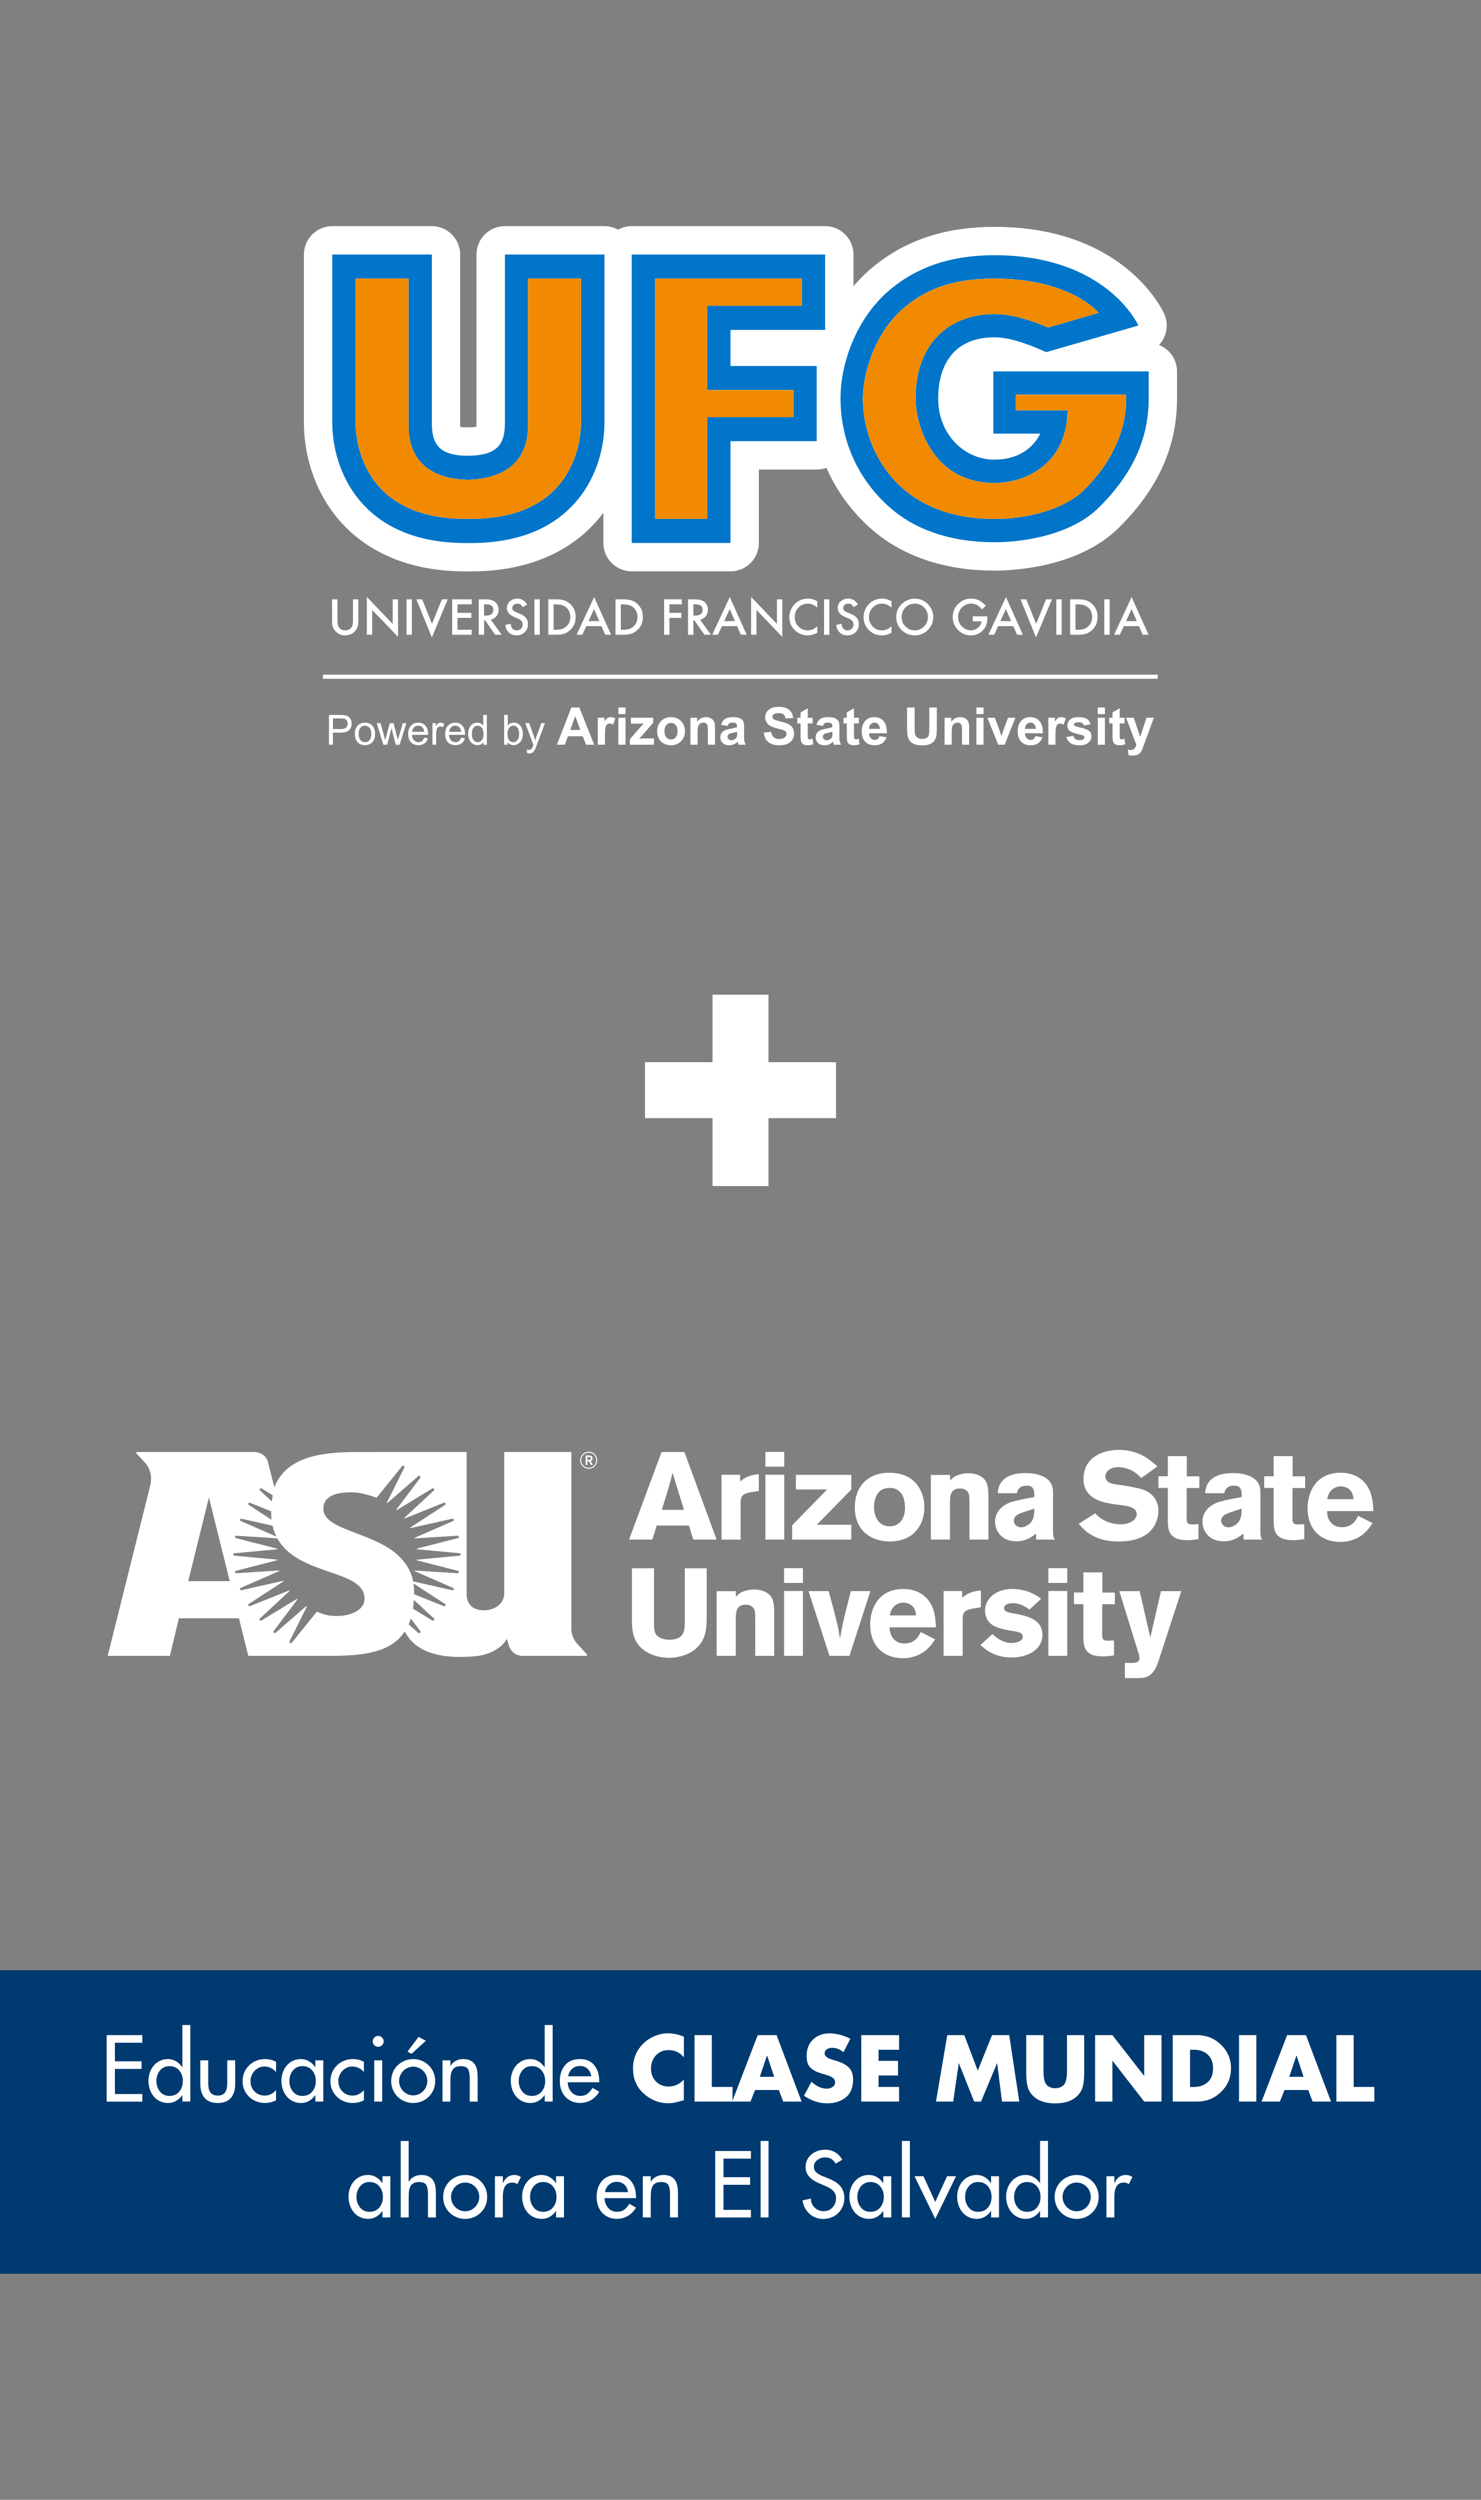 <?xml version="1.0" encoding="utf-8"?>
<!-- Generator: Adobe Illustrator 27.2.0, SVG Export Plug-In . SVG Version: 6.00 Build 0)  -->
<svg version="1.1" id="Capa_1" xmlns="http://www.w3.org/2000/svg" xmlns:xlink="http://www.w3.org/1999/xlink" x="0px" y="0px"
	 viewBox="0 0 560 945.21" style="enable-background:new 0 0 560 945.21;" xml:space="preserve">
<rect x="0" y="0" width="560" height="945.21" fill="#808080" stroke="none"/>
<style type="text/css">
	.st0{fill:#003A70;}
	.st1{fill:#FFFFFF;}
	.st2{fill:#0075C9;}
	.st3{fill:#F18A00;}
</style>
<g>
	<g>
		<rect x="-0.01" y="744.97" class="st0" width="560.02" height="114.74"/>
		<g>
			<g>
				<g>
					<path class="st1" d="M40.32,769.51h13.49v2.87H43.45v7.03h10.06v2.87H43.45v9.5h10.36v2.87H40.32V769.51z"/>
					<path class="st1" d="M68.97,792.2H68.9c-0.62,0.91-1.39,1.63-2.32,2.17c-0.92,0.53-1.92,0.8-2.98,0.8
						c-1.16,0-2.2-0.22-3.13-0.67c-0.93-0.44-1.72-1.06-2.37-1.85c-0.64-0.79-1.13-1.69-1.47-2.7c-0.33-1.01-0.5-2.08-0.5-3.22
						c0-1.07,0.17-2.09,0.52-3.08c0.34-0.99,0.84-1.86,1.48-2.62c0.64-0.76,1.42-1.35,2.33-1.8c0.91-0.44,1.91-0.67,3-0.67
						c1.13,0,2.16,0.27,3.08,0.82c0.92,0.55,1.7,1.29,2.35,2.25h0.07v-15.93h3v28.92h-3V792.2z M67.79,790.86
						c0.9-1.09,1.35-2.43,1.35-4.03c0-1.58-0.46-2.9-1.37-3.98c-0.91-1.08-2.14-1.62-3.7-1.62c-1.49,0-2.68,0.55-3.58,1.65
						c-0.9,1.1-1.35,2.42-1.35,3.95c0,1.56,0.44,2.89,1.33,4c0.89,1.11,2.09,1.67,3.6,1.67C65.65,792.5,66.89,791.95,67.79,790.86z"
						/>
					<path class="st1" d="M78.73,779.03v8.63c0,0.69,0.05,1.31,0.15,1.85c0.1,0.54,0.28,1.03,0.55,1.47
						c0.27,0.43,0.64,0.77,1.12,1.02c0.48,0.24,1.07,0.37,1.78,0.37c0.71,0,1.3-0.12,1.78-0.37c0.48-0.24,0.85-0.58,1.12-1.02
						c0.27-0.43,0.45-0.92,0.55-1.47c0.1-0.54,0.15-1.16,0.15-1.85v-8.63h3V788c0,2.22-0.54,3.97-1.63,5.25
						c-1.09,1.28-2.74,1.92-4.96,1.92c-2.22,0-3.88-0.64-4.96-1.92c-1.09-1.28-1.63-3.03-1.63-5.25v-8.96H78.73z"/>
					<path class="st1" d="M104.39,783.47c-1.22-1.4-2.71-2.1-4.46-2.1c-0.71,0-1.38,0.15-2.02,0.45s-1.19,0.71-1.67,1.22
						c-0.48,0.51-0.85,1.09-1.12,1.75c-0.27,0.66-0.4,1.34-0.4,2.05c0,1.6,0.51,2.92,1.52,3.96c1.01,1.04,2.3,1.57,3.88,1.57
						c1.62,0,3.04-0.69,4.26-2.07v3.83c-1.29,0.69-2.72,1.03-4.3,1.03c-1.13,0-2.21-0.21-3.23-0.62c-1.02-0.41-1.92-0.99-2.68-1.73
						c-0.77-0.74-1.37-1.62-1.8-2.62c-0.43-1-0.65-2.08-0.65-3.23c0-1.2,0.22-2.31,0.65-3.33c0.43-1.02,1.04-1.92,1.82-2.68
						c0.78-0.77,1.69-1.35,2.73-1.77c1.04-0.41,2.15-0.62,3.33-0.62c0.73,0,1.46,0.09,2.18,0.27c0.72,0.18,1.37,0.43,1.95,0.77
						V783.47z"/>
					<path class="st1" d="M122.25,794.63h-3v-2.43h-0.07c-0.62,0.91-1.39,1.63-2.3,2.17c-0.91,0.53-1.91,0.8-3,0.8
						c-1.16,0-2.2-0.22-3.13-0.67c-0.93-0.44-1.72-1.06-2.37-1.85c-0.64-0.79-1.13-1.69-1.47-2.72c-0.33-1.02-0.5-2.09-0.5-3.2
						c0-1.07,0.17-2.09,0.52-3.08c0.34-0.99,0.84-1.87,1.48-2.63c0.64-0.77,1.42-1.37,2.33-1.8c0.91-0.43,1.92-0.65,3.03-0.65
						c1.13,0,2.16,0.27,3.08,0.82c0.92,0.55,1.69,1.29,2.32,2.25h0.07v-2.6h3V794.63z M118.07,790.86c0.9-1.09,1.35-2.43,1.35-4.03
						c0-1.58-0.46-2.9-1.37-3.98c-0.91-1.08-2.14-1.62-3.7-1.62c-1.49,0-2.68,0.55-3.58,1.65c-0.9,1.1-1.35,2.42-1.35,3.95
						c0,1.56,0.44,2.89,1.33,4c0.89,1.11,2.09,1.67,3.6,1.67C115.93,792.5,117.17,791.95,118.07,790.86z"/>
					<path class="st1" d="M137.61,783.47c-1.22-1.4-2.71-2.1-4.46-2.1c-0.71,0-1.38,0.15-2.02,0.45c-0.63,0.3-1.19,0.71-1.67,1.22
						c-0.48,0.51-0.85,1.09-1.12,1.75c-0.27,0.66-0.4,1.34-0.4,2.05c0,1.6,0.5,2.92,1.52,3.96c1.01,1.04,2.3,1.57,3.88,1.57
						c1.62,0,3.04-0.69,4.26-2.07v3.83c-1.29,0.69-2.72,1.03-4.3,1.03c-1.13,0-2.21-0.21-3.23-0.62c-1.02-0.41-1.92-0.99-2.68-1.73
						c-0.77-0.74-1.37-1.62-1.8-2.62c-0.43-1-0.65-2.08-0.65-3.23c0-1.2,0.22-2.31,0.65-3.33c0.43-1.02,1.04-1.92,1.82-2.68
						c0.78-0.77,1.69-1.35,2.73-1.77c1.04-0.41,2.15-0.62,3.33-0.62c0.73,0,1.46,0.09,2.18,0.27c0.72,0.18,1.37,0.43,1.95,0.77
						V783.47z"/>
					<path class="st1" d="M144.47,770.42c0.4,0.41,0.6,0.91,0.6,1.48c0,0.56-0.2,1.03-0.6,1.43c-0.4,0.4-0.89,0.6-1.47,0.6
						c-0.58,0-1.07-0.2-1.47-0.6c-0.4-0.4-0.6-0.88-0.6-1.43c0-0.58,0.2-1.07,0.6-1.48c0.4-0.41,0.89-0.62,1.47-0.62
						C143.58,769.8,144.07,770.01,144.47,770.42z M144.51,794.63h-3v-15.59h3V794.63z"/>
					<path class="st1" d="M159.48,779.2c1.01,0.42,1.9,1.01,2.67,1.77c0.77,0.76,1.36,1.64,1.78,2.65c0.42,1.01,0.63,2.09,0.63,3.25
						c0,1.16-0.21,2.24-0.63,3.25c-0.42,1.01-1.02,1.89-1.78,2.65c-0.77,0.76-1.65,1.34-2.67,1.77c-1.01,0.42-2.09,0.63-3.25,0.63
						c-1.13,0-2.21-0.21-3.23-0.63c-1.02-0.42-1.92-1.01-2.68-1.77c-0.77-0.76-1.36-1.64-1.78-2.65c-0.42-1.01-0.63-2.09-0.63-3.25
						c0-1.15,0.21-2.24,0.63-3.25c0.42-1.01,1.02-1.89,1.78-2.65c0.77-0.76,1.66-1.34,2.68-1.77c1.02-0.42,2.1-0.63,3.23-0.63
						C157.39,778.57,158.47,778.78,159.48,779.2z M154.19,781.85c-0.66,0.28-1.23,0.67-1.72,1.18c-0.49,0.51-0.87,1.09-1.15,1.75
						c-0.28,0.66-0.42,1.35-0.42,2.08c0,0.71,0.14,1.4,0.42,2.07c0.28,0.67,0.66,1.25,1.15,1.75c0.49,0.5,1.06,0.89,1.7,1.18
						c0.64,0.29,1.33,0.43,2.07,0.43c0.73,0,1.42-0.14,2.07-0.43c0.64-0.29,1.21-0.68,1.7-1.18c0.49-0.5,0.87-1.08,1.15-1.75
						c0.28-0.67,0.42-1.35,0.42-2.07c0-0.73-0.13-1.43-0.4-2.08c-0.27-0.65-0.65-1.24-1.15-1.75c-0.5-0.51-1.07-0.9-1.72-1.18
						c-0.64-0.28-1.33-0.42-2.07-0.42C155.52,781.43,154.84,781.57,154.19,781.85z M161.03,771.64l-5.46,4.96l-1.47-0.9l4.16-5.53
						L161.03,771.64z"/>
					<path class="st1" d="M170.3,781.13h0.07c0.44-0.82,1.09-1.45,1.95-1.9c0.85-0.44,1.77-0.67,2.75-0.67
						c1.07,0,1.96,0.17,2.68,0.5c0.72,0.33,1.29,0.81,1.72,1.42c0.42,0.61,0.72,1.32,0.88,2.13c0.17,0.81,0.25,1.72,0.25,2.72v9.3
						h-3v-8.93c0-1.53-0.22-2.66-0.65-3.38c-0.43-0.72-1.36-1.08-2.78-1.08c-0.91,0-1.64,0.18-2.18,0.53
						c-0.54,0.36-0.93,0.83-1.17,1.42c-0.23,0.59-0.38,1.2-0.43,1.85c-0.06,0.64-0.08,1.45-0.08,2.43v7.16h-3v-15.59h3V781.13z"/>
					<path class="st1" d="M205.98,792.2h-0.07c-0.62,0.91-1.39,1.63-2.32,2.17c-0.92,0.53-1.92,0.8-2.98,0.8
						c-1.16,0-2.2-0.22-3.13-0.67c-0.93-0.44-1.72-1.06-2.37-1.85c-0.64-0.79-1.13-1.69-1.47-2.7c-0.33-1.01-0.5-2.08-0.5-3.22
						c0-1.07,0.17-2.09,0.52-3.08c0.34-0.99,0.84-1.86,1.48-2.62c0.64-0.76,1.42-1.35,2.33-1.8c0.91-0.44,1.91-0.67,3-0.67
						c1.13,0,2.16,0.27,3.08,0.82c0.92,0.55,1.7,1.29,2.35,2.25h0.07v-15.93h3v28.92h-3V792.2z M204.8,790.86
						c0.9-1.09,1.35-2.43,1.35-4.03c0-1.58-0.46-2.9-1.37-3.98c-0.91-1.08-2.14-1.62-3.7-1.62c-1.49,0-2.68,0.55-3.58,1.65
						c-0.9,1.1-1.35,2.42-1.35,3.95c0,1.56,0.44,2.89,1.33,4c0.89,1.11,2.09,1.67,3.6,1.67C202.66,792.5,203.9,791.95,204.8,790.86z
						"/>
					<path class="st1" d="M214.68,787.33c0.02,1.4,0.47,2.61,1.33,3.63c0.87,1.02,1.99,1.53,3.37,1.53c1.09,0,1.98-0.25,2.68-0.75
						c0.7-0.5,1.36-1.26,1.98-2.28l2.53,1.43c-0.73,1.33-1.74,2.38-3.02,3.13c-1.28,0.75-2.68,1.13-4.21,1.13
						c-1.18,0-2.24-0.21-3.18-0.62c-0.94-0.41-1.75-0.99-2.42-1.73c-0.67-0.74-1.18-1.62-1.53-2.62c-0.36-1-0.53-2.08-0.53-3.23
						c0-2.49,0.65-4.51,1.97-6.06c1.31-1.55,3.19-2.33,5.63-2.33c2.38,0,4.19,0.77,5.43,2.32c1.24,1.54,1.87,3.54,1.87,5.98v0.47
						H214.68z M223.57,785.07c-0.18-1.2-0.64-2.15-1.4-2.85c-0.76-0.7-1.72-1.05-2.9-1.05c-1.16,0-2.14,0.37-2.95,1.1
						c-0.81,0.73-1.31,1.67-1.48,2.8H223.57z"/>
					<path class="st1" d="M258.59,770.1v7.83c-0.67-0.89-1.5-1.57-2.52-2.05c-1.01-0.48-2.08-0.72-3.22-0.72
						c-1.98,0-3.59,0.67-4.83,2s-1.87,2.99-1.87,4.96c0,2,0.63,3.64,1.88,4.91c1.25,1.28,2.89,1.92,4.91,1.92
						c1.07,0,2.1-0.24,3.1-0.72c1-0.48,1.84-1.13,2.53-1.95v7.83c-2.53,0.78-4.45,1.17-5.76,1.17c-3.58,0-6.72-1.23-9.43-3.7
						c-2.69-2.42-4.03-5.59-4.03-9.5c0-3.6,1.23-6.66,3.7-9.2c1.24-1.27,2.71-2.26,4.4-2.98c1.69-0.72,3.41-1.08,5.16-1.08
						C254.56,768.84,256.55,769.26,258.59,770.1z"/>
					<path class="st1" d="M269.15,769.51v19.59h7.83v5.53h-14.36v-25.12H269.15z"/>
					<path class="st1" d="M294.51,790.26h-9l-1.73,4.37h-6.93l9.66-25.12h7.13l9.46,25.12h-6.96L294.51,790.26z M292.74,785.27
						l-2.67-8h-0.07l-2.7,8H292.74z"/>
					<path class="st1" d="M321.53,770.9l-2.6,5.06c-1.33-1.11-2.78-1.67-4.33-1.67c-0.69,0-1.33,0.19-1.92,0.57
						c-0.59,0.38-0.88,0.89-0.88,1.53c0,0.44,0.18,0.84,0.55,1.2s0.71,0.6,1.03,0.73c0.32,0.13,0.76,0.29,1.32,0.47l1.67,0.5
						c1.95,0.58,3.48,1.39,4.57,2.45c1.09,1.06,1.63,2.53,1.63,4.42c0,3.04-0.87,5.3-2.6,6.76c-1.87,1.58-4.24,2.37-7.13,2.37
						c-3.15,0-6.1-0.95-8.83-2.87l2.8-5.26c1.98,1.73,3.91,2.6,5.8,2.6c0.84,0,1.58-0.22,2.22-0.65c0.63-0.43,0.95-1.06,0.95-1.88
						c0-1.13-1.06-2.01-3.17-2.63c-0.07-0.02-0.33-0.1-0.8-0.23c-1.2-0.33-2.14-0.64-2.83-0.93c-0.69-0.29-1.38-0.69-2.07-1.22
						c-0.69-0.52-1.18-1.18-1.47-1.98c-0.29-0.8-0.43-1.79-0.43-2.97c0-2.53,0.81-4.57,2.43-6.11c1.62-1.54,3.7-2.32,6.23-2.32
						c1.27,0,2.62,0.19,4.05,0.57C319.15,769.78,320.42,770.28,321.53,770.9z"/>
					<path class="st1" d="M339.96,775.04h-7.76v4.2h7.36v5.53h-7.36v4.33h7.76v5.53h-14.29v-25.12h14.29V775.04z"/>
					<path class="st1" d="M353.92,794.63l4.26-25.12h6.43l5.1,13.43l5.4-13.43h6.5l3.8,25.12h-6.53l-1.83-14.46h-0.07l-6.03,14.46
						h-2.6l-5.76-14.46h-0.07l-2.1,14.46H353.92z"/>
					<path class="st1" d="M403.43,769.51h6.53v14.13c0,2.04-0.16,3.76-0.48,5.15c-0.32,1.39-1.04,2.63-2.15,3.72
						c-1.89,1.87-4.66,2.8-8.33,2.8s-6.44-0.93-8.33-2.8c-1.11-1.09-1.83-2.33-2.15-3.72c-0.32-1.39-0.48-3.1-0.48-5.15v-14.13h6.53
						v13.23c0,0.8,0.02,1.47,0.05,2c0.03,0.53,0.13,1.13,0.3,1.8c0.17,0.67,0.4,1.2,0.7,1.6c0.3,0.4,0.74,0.74,1.32,1.02
						c0.58,0.28,1.27,0.42,2.07,0.42s1.49-0.14,2.07-0.42c0.58-0.28,1.02-0.62,1.32-1.02c0.3-0.4,0.53-0.93,0.7-1.6
						c0.17-0.67,0.27-1.27,0.3-1.8c0.03-0.53,0.05-1.2,0.05-2V769.51z"/>
					<path class="st1" d="M414.09,794.63v-25.12h6.53l11.96,15.36h0.07v-15.36h6.53v25.12h-6.53l-11.96-15.39h-0.07v15.39H414.09z"
						/>
					<path class="st1" d="M443.45,794.63v-25.12h9.26c3.51,0,6.51,1.22,9.01,3.65c2.5,2.43,3.75,5.4,3.75,8.91
						c0,3.51-1.25,6.48-3.75,8.91c-2.5,2.43-5.5,3.65-9.01,3.65H443.45z M449.98,775.04v14.06h1.47c2.09,0,3.82-0.59,5.18-1.77
						c1.37-1.18,2.05-2.93,2.05-5.26c0-2.2-0.66-3.92-1.97-5.16c-1.31-1.24-3.04-1.87-5.2-1.87H449.98z"/>
					<path class="st1" d="M475.04,769.51v25.12h-6.53v-25.12H475.04z"/>
					<path class="st1" d="M494.69,790.26h-9l-1.73,4.37h-6.93l9.66-25.12h7.13l9.46,25.12h-6.96L494.69,790.26z M492.93,785.27
						l-2.67-8h-0.07l-2.7,8H492.93z"/>
					<path class="st1" d="M511.85,769.51v19.59h7.83v5.53h-14.36v-25.12H511.85z"/>
				</g>
				<g>
					<path class="st1" d="M147.62,838.44h-3v-2.43h-0.07c-0.62,0.91-1.39,1.63-2.3,2.17c-0.91,0.53-1.91,0.8-3,0.8
						c-1.16,0-2.2-0.22-3.13-0.67c-0.93-0.44-1.72-1.06-2.37-1.85c-0.64-0.79-1.13-1.69-1.47-2.72c-0.33-1.02-0.5-2.09-0.5-3.2
						c0-1.07,0.17-2.09,0.52-3.08c0.34-0.99,0.84-1.87,1.48-2.63c0.64-0.77,1.42-1.37,2.33-1.8c0.91-0.43,1.92-0.65,3.03-0.65
						c1.13,0,2.16,0.27,3.08,0.82c0.92,0.55,1.69,1.29,2.32,2.25h0.07v-2.6h3V838.44z M143.44,834.68c0.9-1.09,1.35-2.43,1.35-4.03
						c0-1.58-0.46-2.9-1.37-3.98c-0.91-1.08-2.14-1.62-3.7-1.62c-1.49,0-2.68,0.55-3.58,1.65c-0.9,1.1-1.35,2.42-1.35,3.95
						c0,1.56,0.44,2.89,1.33,4c0.89,1.11,2.09,1.67,3.6,1.67C141.3,836.31,142.54,835.77,143.44,834.68z"/>
					<path class="st1" d="M154.52,809.52v15.43h0.07c0.44-0.82,1.09-1.45,1.95-1.9c0.85-0.44,1.77-0.67,2.75-0.67
						c1.07,0,1.96,0.17,2.68,0.5c0.72,0.33,1.29,0.81,1.72,1.42c0.42,0.61,0.72,1.32,0.88,2.13c0.17,0.81,0.25,1.72,0.25,2.72v9.3
						h-3v-8.93c0-1.53-0.22-2.66-0.65-3.38c-0.43-0.72-1.36-1.08-2.78-1.08c-0.91,0-1.64,0.18-2.18,0.53
						c-0.54,0.36-0.93,0.83-1.17,1.42s-0.38,1.2-0.43,1.85c-0.06,0.64-0.08,1.45-0.08,2.43v7.16h-3v-28.92H154.52z"/>
					<path class="st1" d="M179.13,823.02c1.01,0.42,1.9,1.01,2.67,1.77c0.77,0.76,1.36,1.64,1.78,2.65
						c0.42,1.01,0.63,2.09,0.63,3.25c0,1.16-0.21,2.24-0.63,3.25c-0.42,1.01-1.02,1.89-1.78,2.65c-0.77,0.76-1.65,1.34-2.67,1.77
						c-1.01,0.42-2.09,0.63-3.25,0.63c-1.13,0-2.21-0.21-3.23-0.63c-1.02-0.42-1.92-1.01-2.68-1.77c-0.77-0.76-1.36-1.64-1.78-2.65
						c-0.42-1.01-0.63-2.09-0.63-3.25c0-1.15,0.21-2.24,0.63-3.25c0.42-1.01,1.02-1.89,1.78-2.65c0.77-0.76,1.66-1.34,2.68-1.77
						c1.02-0.42,2.1-0.63,3.23-0.63C177.03,822.38,178.12,822.6,179.13,823.02z M173.83,825.67c-0.66,0.28-1.23,0.67-1.72,1.18
						c-0.49,0.51-0.87,1.09-1.15,1.75c-0.28,0.66-0.42,1.35-0.42,2.08c0,0.71,0.14,1.4,0.42,2.07c0.28,0.67,0.66,1.25,1.15,1.75
						c0.49,0.5,1.06,0.89,1.7,1.18c0.64,0.29,1.33,0.43,2.07,0.43c0.73,0,1.42-0.14,2.07-0.43c0.64-0.29,1.21-0.68,1.7-1.18
						c0.49-0.5,0.87-1.08,1.15-1.75c0.28-0.67,0.42-1.35,0.42-2.07c0-0.73-0.13-1.43-0.4-2.08c-0.27-0.65-0.65-1.24-1.15-1.75
						c-0.5-0.51-1.07-0.9-1.72-1.18c-0.64-0.28-1.33-0.42-2.07-0.42C175.17,825.25,174.48,825.39,173.83,825.67z"/>
					<path class="st1" d="M190.14,825.38h0.1c0.38-0.93,0.94-1.67,1.68-2.2c0.74-0.53,1.6-0.8,2.58-0.8c0.84,0,1.67,0.26,2.47,0.77
						l-1.37,2.73c-0.49-0.42-1.1-0.63-1.83-0.63c-0.78,0-1.41,0.16-1.9,0.48c-0.49,0.32-0.86,0.74-1.1,1.27
						c-0.24,0.52-0.41,1.1-0.5,1.73c-0.09,0.63-0.13,1.32-0.13,2.05v7.66h-3v-15.59h3V825.38z"/>
					<path class="st1" d="M213.26,838.44h-3v-2.43h-0.07c-0.62,0.91-1.39,1.63-2.3,2.17c-0.91,0.53-1.91,0.8-3,0.8
						c-1.16,0-2.2-0.22-3.13-0.67c-0.93-0.44-1.72-1.06-2.37-1.85c-0.64-0.79-1.13-1.69-1.47-2.72c-0.33-1.02-0.5-2.09-0.5-3.2
						c0-1.07,0.17-2.09,0.52-3.08c0.34-0.99,0.84-1.87,1.48-2.63c0.64-0.77,1.42-1.37,2.33-1.8c0.91-0.43,1.92-0.65,3.03-0.65
						c1.13,0,2.16,0.27,3.08,0.82c0.92,0.55,1.69,1.29,2.32,2.25h0.07v-2.6h3V838.44z M209.08,834.68c0.9-1.09,1.35-2.43,1.35-4.03
						c0-1.58-0.46-2.9-1.37-3.98c-0.91-1.08-2.14-1.62-3.7-1.62c-1.49,0-2.68,0.55-3.58,1.65c-0.9,1.1-1.35,2.42-1.35,3.95
						c0,1.56,0.44,2.89,1.33,4c0.89,1.11,2.09,1.67,3.6,1.67C206.94,836.31,208.18,835.77,209.08,834.68z"/>
					<path class="st1" d="M228.59,831.15c0.02,1.4,0.47,2.61,1.33,3.63c0.87,1.02,1.99,1.53,3.37,1.53c1.09,0,1.98-0.25,2.68-0.75
						c0.7-0.5,1.36-1.26,1.98-2.28l2.53,1.43c-0.73,1.33-1.74,2.38-3.02,3.13s-2.68,1.13-4.21,1.13c-1.18,0-2.24-0.21-3.18-0.62
						c-0.94-0.41-1.75-0.99-2.42-1.73c-0.67-0.74-1.18-1.62-1.53-2.62c-0.36-1-0.53-2.08-0.53-3.23c0-2.49,0.65-4.51,1.97-6.06
						c1.31-1.55,3.19-2.33,5.63-2.33c2.38,0,4.19,0.77,5.43,2.32c1.24,1.54,1.87,3.54,1.87,5.98v0.47H228.59z M237.49,828.88
						c-0.18-1.2-0.64-2.15-1.4-2.85c-0.76-0.7-1.72-1.05-2.9-1.05c-1.16,0-2.14,0.37-2.95,1.1c-0.81,0.73-1.31,1.67-1.48,2.8H237.49
						z"/>
					<path class="st1" d="M246.05,824.95h0.07c0.44-0.82,1.09-1.45,1.95-1.9c0.85-0.44,1.77-0.67,2.75-0.67
						c1.07,0,1.96,0.17,2.68,0.5c0.72,0.33,1.29,0.81,1.72,1.42c0.42,0.61,0.72,1.32,0.88,2.13c0.17,0.81,0.25,1.72,0.25,2.72v9.3
						h-3v-8.93c0-1.53-0.22-2.66-0.65-3.38c-0.43-0.72-1.36-1.08-2.78-1.08c-0.91,0-1.64,0.18-2.18,0.53
						c-0.54,0.36-0.93,0.83-1.17,1.42s-0.38,1.2-0.43,1.85c-0.06,0.64-0.08,1.45-0.08,2.43v7.16h-3v-15.59h3V824.95z"/>
					<path class="st1" d="M270.44,813.32h13.49v2.87h-10.36v7.03h10.06v2.87h-10.06v9.5h10.36v2.87h-13.49V813.32z"/>
					<path class="st1" d="M290.6,838.44h-3v-28.92h3V838.44z"/>
					<path class="st1" d="M315.98,818.09c-0.47-0.8-1.02-1.39-1.67-1.78c-0.64-0.39-1.43-0.58-2.37-0.58c-1.07,0-2.03,0.33-2.9,1
						c-0.87,0.67-1.3,1.52-1.3,2.57c0,0.89,0.33,1.62,1,2.18c0.67,0.57,1.5,1.04,2.5,1.42l1.8,0.7c0.95,0.38,1.8,0.79,2.55,1.23
						c0.74,0.44,1.39,0.96,1.95,1.55c0.56,0.59,0.98,1.28,1.28,2.07c0.3,0.79,0.45,1.69,0.45,2.72c0,1.11-0.21,2.15-0.62,3.12
						c-0.41,0.97-0.98,1.8-1.72,2.52c-0.73,0.71-1.59,1.26-2.57,1.63c-0.98,0.38-2.02,0.57-3.13,0.57c-1,0-1.94-0.17-2.83-0.52
						c-0.89-0.34-1.68-0.84-2.37-1.48c-0.69-0.64-1.25-1.39-1.7-2.25c-0.44-0.85-0.73-1.78-0.87-2.78l3.17-0.67
						c0,1.38,0.47,2.52,1.42,3.42c0.94,0.9,2.09,1.35,3.45,1.35c1.33,0,2.44-0.48,3.32-1.45c0.88-0.97,1.32-2.12,1.32-3.45
						c0-1.22-0.46-2.24-1.37-3.07c-0.36-0.33-0.78-0.63-1.28-0.9c-0.5-0.27-1.06-0.53-1.68-0.8l-1.73-0.73
						c-0.82-0.36-1.54-0.72-2.17-1.08c-0.62-0.37-1.18-0.8-1.68-1.3c-0.5-0.5-0.89-1.08-1.18-1.73c-0.29-0.65-0.43-1.4-0.43-2.25
						c0-0.98,0.2-1.87,0.6-2.68c0.4-0.81,0.95-1.5,1.65-2.07c0.7-0.57,1.49-1,2.38-1.3c0.89-0.3,1.81-0.45,2.77-0.45
						c1.4,0,2.65,0.33,3.76,0.98s2.01,1.59,2.7,2.82L315.98,818.09z"/>
					<path class="st1" d="M337.01,838.44h-3v-2.43h-0.07c-0.62,0.91-1.39,1.63-2.3,2.17c-0.91,0.53-1.91,0.8-3,0.8
						c-1.16,0-2.2-0.22-3.13-0.67c-0.93-0.44-1.72-1.06-2.37-1.85c-0.64-0.79-1.13-1.69-1.47-2.72c-0.33-1.02-0.5-2.09-0.5-3.2
						c0-1.07,0.17-2.09,0.52-3.08c0.34-0.99,0.84-1.87,1.48-2.63c0.64-0.77,1.42-1.37,2.33-1.8c0.91-0.43,1.92-0.65,3.03-0.65
						c1.13,0,2.16,0.27,3.08,0.82c0.92,0.55,1.69,1.29,2.32,2.25h0.07v-2.6h3V838.44z M332.83,834.68c0.9-1.09,1.35-2.43,1.35-4.03
						c0-1.58-0.46-2.9-1.37-3.98c-0.91-1.08-2.14-1.62-3.7-1.62c-1.49,0-2.68,0.55-3.58,1.65c-0.9,1.1-1.35,2.42-1.35,3.95
						c0,1.56,0.44,2.89,1.33,4c0.89,1.11,2.09,1.67,3.6,1.67C330.69,836.31,331.93,835.77,332.83,834.68z"/>
					<path class="st1" d="M344.04,838.44h-3v-28.92h3V838.44z"/>
					<path class="st1" d="M353.63,832.58l4.5-9.73h3.37l-7.86,16.13l-7.83-16.13h3.37L353.63,832.58z"/>
					<path class="st1" d="M377.76,838.44h-3v-2.43h-0.07c-0.62,0.91-1.39,1.63-2.3,2.17c-0.91,0.53-1.91,0.8-3,0.8
						c-1.16,0-2.2-0.22-3.13-0.67c-0.93-0.44-1.72-1.06-2.37-1.85c-0.64-0.79-1.13-1.69-1.47-2.72c-0.33-1.02-0.5-2.09-0.5-3.2
						c0-1.07,0.17-2.09,0.52-3.08c0.34-0.99,0.84-1.87,1.48-2.63c0.64-0.77,1.42-1.37,2.33-1.8c0.91-0.43,1.92-0.65,3.03-0.65
						c1.13,0,2.16,0.27,3.08,0.82c0.92,0.55,1.69,1.29,2.32,2.25h0.07v-2.6h3V838.44z M373.58,834.68c0.9-1.09,1.35-2.43,1.35-4.03
						c0-1.58-0.46-2.9-1.37-3.98c-0.91-1.08-2.14-1.62-3.7-1.62c-1.49,0-2.68,0.55-3.58,1.65c-0.9,1.1-1.35,2.42-1.35,3.95
						c0,1.56,0.44,2.89,1.33,4c0.89,1.11,2.09,1.67,3.6,1.67C371.44,836.31,372.68,835.77,373.58,834.68z"/>
					<path class="st1" d="M393.29,836.01h-0.07c-0.62,0.91-1.39,1.63-2.32,2.17c-0.92,0.53-1.92,0.8-2.98,0.8
						c-1.16,0-2.2-0.22-3.13-0.67c-0.93-0.44-1.72-1.06-2.37-1.85c-0.64-0.79-1.13-1.69-1.47-2.7c-0.33-1.01-0.5-2.08-0.5-3.22
						c0-1.07,0.17-2.09,0.52-3.08c0.34-0.99,0.84-1.86,1.48-2.62c0.64-0.76,1.42-1.35,2.33-1.8c0.91-0.44,1.91-0.67,3-0.67
						c1.13,0,2.16,0.27,3.08,0.82c0.92,0.55,1.7,1.29,2.35,2.25h0.07v-15.93h3v28.92h-3V836.01z M392.1,834.68
						c0.9-1.09,1.35-2.43,1.35-4.03c0-1.58-0.46-2.9-1.37-3.98c-0.91-1.08-2.14-1.62-3.7-1.62c-1.49,0-2.68,0.55-3.58,1.65
						c-0.9,1.1-1.35,2.42-1.35,3.95c0,1.56,0.44,2.89,1.33,4c0.89,1.11,2.09,1.67,3.6,1.67C389.96,836.31,391.2,835.77,392.1,834.68
						z"/>
					<path class="st1" d="M410.36,823.02c1.01,0.42,1.9,1.01,2.67,1.77c0.77,0.76,1.36,1.64,1.78,2.65
						c0.42,1.01,0.63,2.09,0.63,3.25c0,1.16-0.21,2.24-0.63,3.25c-0.42,1.01-1.02,1.89-1.78,2.65c-0.77,0.76-1.65,1.34-2.67,1.77
						c-1.01,0.42-2.09,0.63-3.25,0.63c-1.13,0-2.21-0.21-3.23-0.63c-1.02-0.42-1.92-1.01-2.68-1.77c-0.77-0.76-1.36-1.64-1.78-2.65
						c-0.42-1.01-0.63-2.09-0.63-3.25c0-1.15,0.21-2.24,0.63-3.25c0.42-1.01,1.02-1.89,1.78-2.65c0.77-0.76,1.66-1.34,2.68-1.77
						c1.02-0.42,2.1-0.63,3.23-0.63C408.27,822.38,409.35,822.6,410.36,823.02z M405.06,825.67c-0.66,0.28-1.23,0.67-1.72,1.18
						c-0.49,0.51-0.87,1.09-1.15,1.75c-0.28,0.66-0.42,1.35-0.42,2.08c0,0.71,0.14,1.4,0.42,2.07c0.28,0.67,0.66,1.25,1.15,1.75
						c0.49,0.5,1.06,0.89,1.7,1.18c0.64,0.29,1.33,0.43,2.07,0.43c0.73,0,1.42-0.14,2.07-0.43c0.64-0.29,1.21-0.68,1.7-1.18
						c0.49-0.5,0.87-1.08,1.15-1.75c0.28-0.67,0.42-1.35,0.42-2.07c0-0.73-0.13-1.43-0.4-2.08c-0.27-0.65-0.65-1.24-1.15-1.75
						c-0.5-0.51-1.07-0.9-1.72-1.18c-0.64-0.28-1.33-0.42-2.07-0.42C406.4,825.25,405.72,825.39,405.06,825.67z"/>
					<path class="st1" d="M421.37,825.38h0.1c0.38-0.93,0.94-1.67,1.68-2.2c0.74-0.53,1.6-0.8,2.58-0.8c0.84,0,1.67,0.26,2.47,0.77
						l-1.37,2.73c-0.49-0.42-1.1-0.63-1.83-0.63c-0.78,0-1.41,0.16-1.9,0.48c-0.49,0.32-0.86,0.74-1.1,1.27
						c-0.24,0.52-0.41,1.1-0.5,1.73c-0.09,0.63-0.13,1.32-0.13,2.05v7.66h-3v-15.59h3V825.38z"/>
				</g>
			</g>
		</g>
	</g>
	<g>
		<g>
			<path class="st1" d="M269.42,401.63v-25.53h21.16v25.53h25.53v21.16h-25.53v25.67h-21.16v-25.67h-25.53v-21.16H269.42z"/>
		</g>
		<g>
			<g>
				<path class="st1" d="M124.4,281.58v-11.25h4.24c0.75,0,1.32,0.04,1.71,0.11c0.55,0.09,1.02,0.27,1.39,0.53
					c0.37,0.26,0.67,0.62,0.9,1.09c0.23,0.47,0.34,0.98,0.34,1.54c0,0.96-0.3,1.77-0.91,2.43c-0.61,0.66-1.71,0.99-3.3,0.99h-2.89
					v4.57H124.4z M125.89,275.67h2.91c0.96,0,1.64-0.18,2.05-0.54c0.4-0.36,0.61-0.86,0.61-1.51c0-0.47-0.12-0.87-0.36-1.21
					c-0.24-0.34-0.55-0.56-0.94-0.66c-0.25-0.07-0.71-0.1-1.39-0.1h-2.88V275.67z"/>
				<path class="st1" d="M134.19,277.5c0-1.51,0.42-2.63,1.26-3.35c0.7-0.6,1.56-0.91,2.56-0.91c1.12,0,2.04,0.37,2.75,1.1
					c0.71,0.73,1.07,1.75,1.07,3.04c0,1.05-0.16,1.87-0.47,2.48c-0.31,0.6-0.77,1.07-1.37,1.4c-0.6,0.33-1.26,0.5-1.97,0.5
					c-1.14,0-2.06-0.37-2.77-1.1C134.55,279.93,134.19,278.88,134.19,277.5z M135.61,277.5c0,1.04,0.23,1.83,0.68,2.35
					c0.46,0.52,1.03,0.78,1.72,0.78c0.69,0,1.26-0.26,1.71-0.78c0.46-0.52,0.68-1.32,0.68-2.39c0-1.01-0.23-1.77-0.69-2.29
					c-0.46-0.52-1.03-0.78-1.71-0.78c-0.69,0-1.26,0.26-1.72,0.78C135.84,275.68,135.61,276.46,135.61,277.5z"/>
				<path class="st1" d="M144.95,281.58l-2.49-8.15h1.43l1.3,4.71l0.48,1.75c0.02-0.09,0.16-0.65,0.42-1.68l1.3-4.77h1.42l1.22,4.73
					l0.41,1.56l0.47-1.57l1.4-4.71h1.34l-2.55,8.15h-1.44l-1.3-4.88l-0.31-1.39l-1.65,6.27H144.95z"/>
				<path class="st1" d="M160.38,278.95l1.43,0.18c-0.23,0.83-0.64,1.48-1.25,1.94c-0.61,0.46-1.39,0.69-2.33,0.69
					c-1.19,0-2.14-0.37-2.84-1.1c-0.7-0.73-1.05-1.76-1.05-3.09c0-1.37,0.35-2.44,1.06-3.19c0.71-0.76,1.62-1.14,2.75-1.14
					c1.09,0,1.98,0.37,2.67,1.11c0.69,0.74,1.04,1.79,1.04,3.13c0,0.08,0,0.2-0.01,0.37h-6.08c0.05,0.9,0.3,1.58,0.76,2.06
					c0.46,0.48,1.02,0.71,1.7,0.71c0.51,0,0.94-0.13,1.3-0.4C159.89,279.96,160.17,279.54,160.38,278.95z M155.85,276.72h4.55
					c-0.06-0.69-0.24-1.2-0.52-1.54c-0.44-0.53-1.01-0.8-1.71-0.8c-0.63,0-1.17,0.21-1.6,0.64
					C156.13,275.44,155.89,276.01,155.85,276.72z"/>
				<path class="st1" d="M163.53,281.58v-8.15h1.24v1.24c0.32-0.58,0.61-0.96,0.88-1.14c0.27-0.18,0.56-0.28,0.89-0.28
					c0.47,0,0.94,0.15,1.42,0.45l-0.48,1.28c-0.34-0.2-0.68-0.3-1.01-0.3c-0.3,0-0.57,0.09-0.81,0.27
					c-0.24,0.18-0.41,0.43-0.51,0.76c-0.15,0.49-0.23,1.03-0.23,1.61v4.27H163.53z"/>
				<path class="st1" d="M174.36,278.95l1.43,0.18c-0.23,0.83-0.64,1.48-1.25,1.94c-0.61,0.46-1.39,0.69-2.33,0.69
					c-1.19,0-2.14-0.37-2.84-1.1c-0.7-0.73-1.05-1.76-1.05-3.09c0-1.37,0.35-2.44,1.06-3.19c0.71-0.76,1.62-1.14,2.75-1.14
					c1.09,0,1.98,0.37,2.67,1.11c0.69,0.74,1.04,1.79,1.04,3.13c0,0.08,0,0.2-0.01,0.37h-6.08c0.05,0.9,0.3,1.58,0.76,2.06
					c0.46,0.48,1.02,0.71,1.7,0.71c0.51,0,0.94-0.13,1.3-0.4C173.87,279.96,174.15,279.54,174.36,278.95z M169.83,276.72h4.55
					c-0.06-0.69-0.24-1.2-0.52-1.54c-0.44-0.53-1.01-0.8-1.71-0.8c-0.63,0-1.17,0.21-1.6,0.64
					C170.11,275.44,169.87,276.01,169.83,276.72z"/>
				<path class="st1" d="M182.81,281.58v-1.03c-0.52,0.81-1.28,1.21-2.28,1.21c-0.65,0-1.25-0.18-1.79-0.54
					c-0.55-0.36-0.97-0.86-1.27-1.5c-0.3-0.64-0.45-1.38-0.45-2.21c0-0.81,0.14-1.55,0.41-2.21c0.27-0.66,0.68-1.17,1.22-1.52
					c0.54-0.35,1.15-0.53,1.82-0.53c0.49,0,0.93,0.1,1.31,0.31c0.38,0.21,0.7,0.48,0.94,0.81v-4.04h1.37v11.25H182.81z
					 M178.44,277.51c0,1.04,0.22,1.82,0.66,2.34c0.44,0.52,0.96,0.78,1.56,0.78c0.6,0,1.12-0.25,1.54-0.74
					c0.42-0.49,0.63-1.25,0.63-2.26c0-1.12-0.21-1.93-0.64-2.46s-0.96-0.78-1.59-0.78c-0.61,0-1.13,0.25-1.54,0.75
					C178.65,275.64,178.44,276.43,178.44,277.51z"/>
				<path class="st1" d="M191.91,281.58h-1.28v-11.25h1.38v4.01c0.58-0.73,1.33-1.1,2.23-1.1c0.5,0,0.98,0.1,1.42,0.3
					c0.45,0.2,0.82,0.49,1.11,0.85c0.29,0.37,0.52,0.81,0.68,1.32c0.16,0.52,0.25,1.07,0.25,1.66c0,1.4-0.35,2.48-1.04,3.24
					c-0.69,0.76-1.52,1.14-2.49,1.14c-0.96,0-1.72-0.4-2.26-1.21V281.58z M191.89,277.44c0,0.98,0.13,1.68,0.4,2.12
					c0.43,0.71,1.02,1.07,1.77,1.07c0.6,0,1.13-0.26,1.57-0.79c0.44-0.52,0.66-1.31,0.66-2.35c0-1.06-0.21-1.85-0.63-2.36
					c-0.42-0.51-0.93-0.76-1.53-0.76c-0.6,0-1.13,0.26-1.57,0.79C192.11,275.69,191.89,276.45,191.89,277.44z"/>
				<path class="st1" d="M199.32,284.72l-0.15-1.3c0.3,0.08,0.57,0.12,0.79,0.12c0.31,0,0.55-0.05,0.74-0.15
					c0.18-0.1,0.34-0.25,0.45-0.43c0.09-0.14,0.23-0.48,0.42-1.03c0.03-0.08,0.07-0.19,0.12-0.34l-3.09-8.17h1.49l1.7,4.72
					c0.22,0.6,0.42,1.23,0.59,1.89c0.16-0.63,0.35-1.25,0.57-1.86l1.74-4.75h1.38l-3.1,8.29c-0.33,0.9-0.59,1.51-0.78,1.85
					c-0.25,0.46-0.53,0.79-0.84,1c-0.32,0.21-0.7,0.32-1.14,0.32C199.94,284.89,199.64,284.83,199.32,284.72z"/>
				<path class="st1" d="M224.68,281.58h-3.09l-1.23-3.2h-5.62l-1.16,3.2h-3.01l5.48-14.07h3L224.68,281.58z M219.45,276.01
					l-1.94-5.22l-1.9,5.22H219.45z"/>
				<path class="st1" d="M228.75,281.58h-2.7v-10.19h2.5v1.45c0.43-0.68,0.81-1.14,1.16-1.35c0.34-0.22,0.73-0.33,1.17-0.33
					c0.61,0,1.21,0.17,1.77,0.51l-0.83,2.35c-0.45-0.29-0.88-0.44-1.27-0.44c-0.38,0-0.7,0.1-0.96,0.31
					c-0.26,0.21-0.47,0.58-0.62,1.13c-0.15,0.54-0.23,1.68-0.23,3.42V281.58z"/>
				<path class="st1" d="M233.82,270.01v-2.49h2.7v2.49H233.82z M233.82,281.58v-10.19h2.7v10.19H233.82z"/>
				<path class="st1" d="M238.19,281.58v-2.1l3.82-4.38c0.63-0.72,1.09-1.22,1.39-1.53c-0.31,0.02-0.73,0.03-1.24,0.04l-3.6,0.02
					v-2.24h8.42v1.91l-3.9,4.49l-1.37,1.49c0.75-0.04,1.21-0.07,1.39-0.07h4.17v2.37H238.19z"/>
				<path class="st1" d="M248.48,276.34c0-0.9,0.22-1.76,0.66-2.6c0.44-0.84,1.07-1.48,1.88-1.92c0.81-0.44,1.71-0.66,2.71-0.66
					c1.54,0,2.8,0.5,3.79,1.5c0.98,1,1.48,2.27,1.48,3.79c0,1.54-0.5,2.82-1.49,3.83c-0.99,1.01-2.25,1.52-3.76,1.52
					c-0.93,0-1.82-0.21-2.67-0.63c-0.85-0.42-1.49-1.04-1.93-1.86C248.7,278.5,248.48,277.51,248.48,276.34z M251.24,276.48
					c0,1.01,0.24,1.78,0.72,2.32s1.07,0.81,1.77,0.81c0.7,0,1.29-0.27,1.77-0.81c0.48-0.54,0.71-1.32,0.71-2.34
					c0-1-0.24-1.77-0.71-2.3c-0.48-0.54-1.07-0.81-1.77-0.81c-0.7,0-1.3,0.27-1.77,0.81C251.48,274.7,251.24,275.47,251.24,276.48z"
					/>
				<path class="st1" d="M270.37,281.58h-2.7v-5.2c0-1.1-0.06-1.81-0.17-2.13c-0.12-0.32-0.3-0.57-0.56-0.75
					c-0.26-0.18-0.57-0.27-0.94-0.27c-0.47,0-0.89,0.13-1.26,0.38c-0.37,0.26-0.63,0.6-0.76,1.02c-0.14,0.42-0.21,1.2-0.21,2.34
					v4.62h-2.7v-10.19h2.5v1.5c0.89-1.15,2.01-1.73,3.36-1.73c0.6,0,1.14,0.11,1.63,0.32c0.49,0.21,0.87,0.49,1.12,0.82
					c0.25,0.33,0.43,0.71,0.53,1.13c0.1,0.42,0.15,1.03,0.15,1.81V281.58z"/>
				<path class="st1" d="M275.12,274.5l-2.45-0.44c0.28-0.98,0.75-1.71,1.42-2.19c0.67-0.47,1.67-0.71,2.99-0.71
					c1.2,0,2.1,0.14,2.69,0.43c0.59,0.28,1,0.65,1.24,1.08c0.24,0.44,0.36,1.24,0.36,2.41l-0.03,3.15c0,0.9,0.04,1.56,0.13,1.98
					c0.09,0.43,0.25,0.88,0.48,1.37h-2.67c-0.07-0.18-0.16-0.44-0.26-0.8c-0.04-0.16-0.08-0.27-0.1-0.32
					c-0.46,0.45-0.95,0.78-1.48,1.01c-0.52,0.22-1.08,0.34-1.68,0.34c-1.05,0-1.88-0.28-2.48-0.85c-0.6-0.57-0.91-1.29-0.91-2.16
					c0-0.58,0.14-1.09,0.41-1.54c0.28-0.45,0.66-0.8,1.16-1.04c0.5-0.24,1.21-0.45,2.14-0.63c1.26-0.24,2.13-0.46,2.62-0.66v-0.27
					c0-0.52-0.13-0.89-0.38-1.11c-0.26-0.22-0.74-0.33-1.45-0.33c-0.48,0-0.85,0.09-1.12,0.28
					C275.51,273.69,275.29,274.02,275.12,274.5z M278.73,276.68c-0.35,0.12-0.89,0.25-1.64,0.41c-0.75,0.16-1.24,0.32-1.47,0.47
					c-0.35,0.25-0.53,0.57-0.53,0.95c0,0.38,0.14,0.7,0.42,0.98c0.28,0.28,0.64,0.41,1.07,0.41c0.49,0,0.95-0.16,1.39-0.48
					c0.33-0.24,0.54-0.54,0.64-0.89c0.07-0.23,0.11-0.67,0.11-1.31V276.68z"/>
				<path class="st1" d="M288.8,277l2.76-0.27c0.17,0.93,0.5,1.61,1.01,2.04c0.51,0.44,1.19,0.65,2.06,0.65
					c0.91,0,1.6-0.19,2.07-0.58c0.46-0.39,0.7-0.84,0.7-1.36c0-0.33-0.1-0.62-0.29-0.85c-0.19-0.23-0.54-0.44-1.02-0.61
					c-0.33-0.12-1.09-0.32-2.27-0.61c-1.52-0.38-2.59-0.84-3.2-1.39c-0.86-0.77-1.3-1.72-1.3-2.83c0-0.72,0.2-1.39,0.61-2.01
					c0.41-0.62,0.99-1.1,1.76-1.42c0.76-0.33,1.69-0.49,2.77-0.49c1.77,0,3.09,0.39,3.99,1.16c0.89,0.77,1.36,1.81,1.41,3.1
					l-2.84,0.12c-0.12-0.72-0.38-1.24-0.78-1.56c-0.4-0.32-1-0.47-1.8-0.47c-0.83,0-1.47,0.17-1.94,0.51
					c-0.3,0.22-0.45,0.51-0.45,0.87c0,0.33,0.14,0.62,0.42,0.85c0.36,0.3,1.23,0.61,2.61,0.94c1.38,0.33,2.4,0.66,3.07,1.01
					s1.18,0.83,1.55,1.43c0.37,0.6,0.56,1.35,0.56,2.24c0,0.81-0.22,1.56-0.67,2.26c-0.45,0.7-1.08,1.23-1.9,1.57
					c-0.82,0.34-1.84,0.51-3.06,0.51c-1.78,0-3.14-0.41-4.1-1.23C289.55,279.77,288.98,278.57,288.8,277z"/>
				<path class="st1" d="M307.27,271.39v2.15h-1.84v4.11c0,0.83,0.02,1.32,0.05,1.45c0.04,0.14,0.12,0.25,0.24,0.34
					c0.12,0.09,0.28,0.13,0.46,0.13c0.25,0,0.61-0.09,1.08-0.26l0.23,2.09c-0.63,0.27-1.34,0.4-2.13,0.4
					c-0.49,0-0.92-0.08-1.31-0.24s-0.68-0.37-0.86-0.63c-0.18-0.26-0.31-0.61-0.38-1.05c-0.06-0.31-0.09-0.95-0.09-1.9v-4.44h-1.24
					v-2.15h1.24v-2.02l2.71-1.57v3.6H307.27z"/>
				<path class="st1" d="M311.16,274.5l-2.45-0.44c0.28-0.98,0.75-1.71,1.42-2.19c0.67-0.47,1.67-0.71,2.99-0.71
					c1.2,0,2.1,0.14,2.69,0.43c0.59,0.28,1,0.65,1.24,1.08c0.24,0.44,0.36,1.24,0.36,2.41l-0.03,3.15c0,0.9,0.04,1.56,0.13,1.98
					c0.09,0.43,0.25,0.88,0.48,1.37h-2.67c-0.07-0.18-0.16-0.44-0.26-0.8c-0.04-0.16-0.08-0.27-0.1-0.32
					c-0.46,0.45-0.95,0.78-1.48,1.01c-0.52,0.22-1.08,0.34-1.68,0.34c-1.05,0-1.88-0.28-2.48-0.85c-0.6-0.57-0.91-1.29-0.91-2.16
					c0-0.58,0.14-1.09,0.41-1.54c0.28-0.45,0.66-0.8,1.16-1.04s1.21-0.45,2.14-0.63c1.26-0.24,2.13-0.46,2.62-0.66v-0.27
					c0-0.52-0.13-0.89-0.38-1.11c-0.26-0.22-0.74-0.33-1.45-0.33c-0.48,0-0.85,0.09-1.12,0.28
					C311.54,273.69,311.33,274.02,311.16,274.5z M314.77,276.68c-0.35,0.12-0.89,0.25-1.64,0.41c-0.75,0.16-1.24,0.32-1.47,0.47
					c-0.35,0.25-0.53,0.57-0.53,0.95c0,0.38,0.14,0.7,0.42,0.98c0.28,0.28,0.64,0.41,1.07,0.41c0.49,0,0.95-0.16,1.39-0.48
					c0.33-0.24,0.54-0.54,0.64-0.89c0.07-0.23,0.11-0.67,0.11-1.31V276.68z"/>
				<path class="st1" d="M324.75,271.39v2.15h-1.84v4.11c0,0.83,0.02,1.32,0.05,1.45c0.04,0.14,0.12,0.25,0.24,0.34
					c0.12,0.09,0.28,0.13,0.46,0.13c0.25,0,0.61-0.09,1.08-0.26l0.23,2.09c-0.63,0.27-1.34,0.4-2.13,0.4
					c-0.49,0-0.92-0.08-1.31-0.24s-0.68-0.37-0.86-0.63c-0.18-0.26-0.31-0.61-0.38-1.05c-0.06-0.31-0.09-0.95-0.09-1.9v-4.44h-1.24
					v-2.15h1.24v-2.02l2.71-1.57v3.6H324.75z"/>
				<path class="st1" d="M332.52,278.33l2.69,0.45c-0.35,0.98-0.89,1.74-1.64,2.25c-0.75,0.51-1.68,0.77-2.8,0.77
					c-1.77,0-3.08-0.58-3.93-1.74c-0.67-0.93-1.01-2.1-1.01-3.51c0-1.69,0.44-3.01,1.32-3.97c0.88-0.96,2-1.43,3.35-1.43
					c1.52,0,2.71,0.5,3.59,1.5c0.88,1,1.3,2.54,1.26,4.6h-6.75c0.02,0.8,0.24,1.42,0.65,1.87c0.42,0.44,0.93,0.67,1.55,0.67
					c0.42,0,0.78-0.12,1.07-0.35C332.15,279.22,332.37,278.85,332.52,278.33z M332.67,275.61c-0.02-0.78-0.22-1.37-0.6-1.78
					c-0.38-0.41-0.85-0.61-1.4-0.61c-0.59,0-1.07,0.21-1.46,0.64c-0.38,0.43-0.57,1.01-0.57,1.75H332.67z"/>
				<path class="st1" d="M343.01,267.51h2.84v7.62c0,1.21,0.03,1.99,0.11,2.35c0.12,0.58,0.41,1.04,0.87,1.39
					c0.46,0.35,1.08,0.52,1.88,0.52c0.81,0,1.41-0.16,1.82-0.49c0.41-0.33,0.66-0.73,0.74-1.21c0.08-0.48,0.12-1.28,0.12-2.39v-7.78
					h2.84v7.39c0,1.69-0.08,2.88-0.23,3.58c-0.15,0.7-0.44,1.29-0.85,1.77c-0.41,0.48-0.96,0.86-1.66,1.15
					c-0.69,0.28-1.59,0.43-2.71,0.43c-1.34,0-2.36-0.16-3.06-0.47c-0.69-0.31-1.24-0.71-1.65-1.21s-0.67-1.02-0.8-1.56
					c-0.19-0.81-0.28-2-0.28-3.57V267.51z"/>
				<path class="st1" d="M366.47,281.58h-2.7v-5.2c0-1.1-0.06-1.81-0.17-2.13c-0.12-0.32-0.3-0.57-0.56-0.75
					c-0.26-0.18-0.57-0.27-0.94-0.27c-0.47,0-0.89,0.13-1.26,0.38c-0.37,0.26-0.63,0.6-0.76,1.02c-0.14,0.42-0.21,1.2-0.21,2.34
					v4.62h-2.7v-10.19h2.5v1.5c0.89-1.15,2.01-1.73,3.36-1.73c0.6,0,1.14,0.11,1.63,0.32c0.49,0.21,0.87,0.49,1.12,0.82
					c0.25,0.33,0.43,0.71,0.53,1.13c0.1,0.42,0.15,1.03,0.15,1.81V281.58z"/>
				<path class="st1" d="M369.2,270.01v-2.49h2.7v2.49H369.2z M369.2,281.58v-10.19h2.7v10.19H369.2z"/>
				<path class="st1" d="M377.46,281.58l-4.11-10.19h2.83l1.92,5.2l0.56,1.74c0.15-0.44,0.24-0.73,0.28-0.87
					c0.09-0.29,0.19-0.58,0.29-0.86l1.94-5.2h2.77l-4.05,10.19H377.46z"/>
				<path class="st1" d="M391.49,278.33l2.69,0.45c-0.35,0.98-0.89,1.74-1.64,2.25c-0.75,0.51-1.68,0.77-2.8,0.77
					c-1.77,0-3.08-0.58-3.93-1.74c-0.67-0.93-1.01-2.1-1.01-3.51c0-1.69,0.44-3.01,1.32-3.97c0.88-0.96,2-1.43,3.35-1.43
					c1.52,0,2.71,0.5,3.59,1.5c0.88,1,1.3,2.54,1.26,4.6h-6.75c0.02,0.8,0.24,1.42,0.65,1.87c0.42,0.44,0.93,0.67,1.55,0.67
					c0.42,0,0.78-0.12,1.07-0.35C391.12,279.22,391.34,278.85,391.49,278.33z M391.64,275.61c-0.02-0.78-0.22-1.37-0.6-1.78
					s-0.85-0.61-1.4-0.61c-0.59,0-1.07,0.21-1.46,0.64c-0.38,0.43-0.57,1.01-0.57,1.75H391.64z"/>
				<path class="st1" d="M399.1,281.58h-2.7v-10.19h2.5v1.45c0.43-0.68,0.81-1.14,1.16-1.35c0.34-0.22,0.73-0.33,1.17-0.33
					c0.61,0,1.21,0.17,1.77,0.51l-0.83,2.35c-0.45-0.29-0.88-0.44-1.27-0.44c-0.38,0-0.7,0.1-0.96,0.31
					c-0.26,0.21-0.47,0.58-0.62,1.13c-0.15,0.54-0.23,1.68-0.23,3.42V281.58z"/>
				<path class="st1" d="M403.21,278.67l2.71-0.41c0.11,0.52,0.35,0.92,0.7,1.19c0.35,0.27,0.84,0.41,1.48,0.41
					c0.7,0,1.22-0.13,1.57-0.38c0.24-0.18,0.36-0.42,0.36-0.72c0-0.2-0.06-0.37-0.19-0.51c-0.13-0.13-0.44-0.25-0.9-0.35
					c-2.17-0.48-3.55-0.92-4.14-1.31c-0.81-0.55-1.21-1.31-1.21-2.29c0-0.88,0.35-1.62,1.05-2.23c0.7-0.6,1.78-0.9,3.24-0.9
					c1.39,0,2.43,0.23,3.11,0.68c0.68,0.45,1.14,1.13,1.4,2.01l-2.54,0.47c-0.11-0.4-0.32-0.7-0.62-0.91
					c-0.3-0.21-0.74-0.32-1.3-0.32c-0.71,0-1.22,0.1-1.53,0.3c-0.21,0.14-0.31,0.32-0.31,0.55c0,0.19,0.09,0.35,0.27,0.49
					c0.24,0.18,1.08,0.43,2.52,0.76c1.44,0.33,2.44,0.73,3.01,1.2c0.56,0.48,0.84,1.15,0.84,2c0,0.93-0.39,1.74-1.17,2.41
					c-0.78,0.67-1.94,1.01-3.46,1.01c-1.39,0-2.49-0.28-3.3-0.84C403.99,280.4,403.46,279.64,403.21,278.67z"/>
				<path class="st1" d="M415.09,270.01v-2.49h2.7v2.49H415.09z M415.09,281.58v-10.19h2.7v10.19H415.09z"/>
				<path class="st1" d="M425.22,271.39v2.15h-1.84v4.11c0,0.83,0.02,1.32,0.05,1.45c0.04,0.14,0.12,0.25,0.24,0.34
					c0.12,0.09,0.28,0.13,0.46,0.13c0.25,0,0.61-0.09,1.08-0.26l0.23,2.09c-0.63,0.27-1.34,0.4-2.13,0.4
					c-0.49,0-0.92-0.08-1.31-0.24s-0.68-0.37-0.86-0.63s-0.31-0.61-0.38-1.05c-0.06-0.31-0.09-0.95-0.09-1.9v-4.44h-1.24v-2.15h1.24
					v-2.02l2.71-1.57v3.6H425.22z"/>
				<path class="st1" d="M425.82,271.39h2.87l2.44,7.23l2.38-7.23h2.79l-3.6,9.81l-0.64,1.77c-0.24,0.6-0.46,1.05-0.68,1.36
					c-0.21,0.31-0.46,0.57-0.74,0.76c-0.28,0.19-0.62,0.35-1.03,0.46c-0.41,0.11-0.87,0.16-1.38,0.16c-0.52,0-1.03-0.05-1.53-0.16
					l-0.24-2.11c0.42,0.08,0.8,0.12,1.14,0.12c0.63,0,1.09-0.18,1.39-0.55c0.3-0.37,0.53-0.84,0.69-1.41L425.82,271.39z"/>
			</g>
			<rect x="122.12" y="255.1" class="st1" width="315.63" height="1.55"/>
			<g>
				<path class="st1" d="M238.87,216.03c-5.92,0-10.72-4.8-10.72-10.72V96.23c0-5.92,4.8-10.72,10.72-10.72h73.13
					c5.92,0,10.72,4.8,10.72,10.72v28.52c0,3.56-1.74,6.72-4.41,8.67c0.78,1.49,1.22,3.18,1.22,4.97v28.43
					c0,5.92-4.8,10.72-10.72,10.72h-21.86v27.77c0,5.92-4.8,10.72-10.72,10.72H238.87z"/>
				<path class="st1" d="M176.05,216.05c-26.25,0-40.82-10.94-48.43-20.11c-11.46-13.82-12.7-29.68-12.7-35.86V96.23
					c0-5.92,4.8-10.72,10.72-10.72h37.63c5.92,0,10.72,4.8,10.72,10.72v63.48c0,0.74,0.03,1.29,0.06,1.7
					c0.59,0.1,1.48,0.19,2.77,0.19h0.43c1.34-0.02,2.26-0.13,2.86-0.24c0.03-0.4,0.06-0.93,0.06-1.64V96.23
					c0-5.92,4.8-10.72,10.72-10.72h37.63c5.92,0,10.72,4.8,10.72,10.72v63.86c0,6.15-1.23,21.95-12.62,35.75
					c-7.56,9.16-22.04,20.1-48.12,20.21c-0.02,0-0.03,0-0.05,0H176.05z"/>
				<path class="st1" d="M375.98,215.76c-18.99,0-35.23-5.58-46.97-16.14c-14.13-12.7-21.92-30.06-21.92-48.88
					c0-18.26,8.65-37.49,22.04-48.98c12.54-10.75,27.86-15.98,46.85-15.98c49.11,0,63.69,31.62,64.28,32.97
					c1.25,2.83,1.22,6.07-0.09,8.88c-0.49,1.05-1.14,2-1.91,2.82c3.98,1.57,6.8,5.45,6.8,9.98v10.38c0,18.18-7.23,34.15-22.09,48.81
					C407.78,214.6,383.17,215.76,375.98,215.76z"/>
				<path class="st1" d="M176.1,206.9c-25.34,0-38.09-11.06-44.33-20.34c-7.27-10.82-8.05-22.52-8.05-27.05v-54.17
					c0-5.92,4.8-10.72,10.72-10.72h20.02c5.92,0,10.72,4.8,10.72,10.72l0,54.94c-0.01,5.62,0.82,9.96,11.4,10.41h0.38
					c12.02-0.49,12.01-5.76,12-10.41l0-54.94c0-5.92,4.8-10.72,10.72-10.72h20.03c5.92,0,10.72,4.8,10.72,10.72v54.17
					c0,4.51-0.78,16.16-7.99,26.95c-6.19,9.26-18.84,20.32-43.99,20.44c-0.02,0-0.03,0-0.05,0H176.1z"/>
				<path class="st1" d="M376.09,206.93c-25.38,0-39.81-10.85-47.44-19.95c-8.33-9.92-13.1-23.11-13.1-36.19
					c0-13.25,6.15-31.7,19.88-43.01c11.05-9.09,23.57-13.14,40.6-13.14c33.16,0,46.37,15.22,47.76,16.95
					c2.25,2.79,2.95,6.53,1.87,9.95c-1.08,3.42-3.8,6.08-7.24,7.08l-19.14,5.55c-0.98,0.28-1.98,0.42-2.99,0.42
					c-1.57,0-3.13-0.34-4.57-1.02c-2.42-1.13-10-4.07-15.69-4.07c-7.13,0-19.08,2.77-19.08,21.3c0,0.21,0.52,21.12,19.08,21.12
					c1.97,0,9.43-0.39,13.75-6.06h-5.65c-5.92,0-10.72-4.8-10.72-10.72v-5.89c0-5.92,4.8-10.72,10.72-10.72h41.66
					c5.61,0,10.27,4.32,10.69,9.91c0.04,0.53,0.22,3.37-0.16,7.37c0,0.04-0.01,0.07-0.01,0.11c-0.19,1.81-0.45,3.98-1.14,6.85
					c-1.16,4.74-2.95,9.37-5.33,13.8c-3.24,6.02-7.58,11.69-12.9,16.84c-0.04,0.04-0.08,0.07-0.12,0.11
					C408,201.78,392.4,206.93,376.09,206.93z"/>
				<path class="st1" d="M247.69,206.92c-5.92,0-10.72-4.8-10.72-10.72v-90.86c0-5.92,4.8-10.72,10.72-10.72h55.47
					c5.92,0,10.72,4.8,10.72,10.72v10.27c0,5.92-4.8,10.72-10.72,10.72h-25.09v10.42h21.94c5.92,0,10.72,4.8,10.72,10.72v10.23
					c0,5.92-4.8,10.72-10.72,10.72h-21.94v27.76c0,5.92-4.8,10.72-10.72,10.72H247.69z"/>
				<path class="st2" d="M238.87,205.3h37.35v-38.49h32.59v-28.43h-32.59v-13.64h35.78V96.23h-73.13V205.3z M247.7,105.34h55.47
					v10.27h-35.82v31.87h32.67v10.23h-32.67v38.48H247.7V105.34z"/>
				<path class="st2" d="M190.91,159.71c0,7.17-1.76,12.44-13.56,12.61h-0.51c-11.73,0-13.55-5.34-13.55-12.61V96.23h-37.63v63.86
					c0,17.05,10.48,45.24,50.4,45.24h2.43c39.63-0.17,50.06-28.25,50.06-45.24V96.23h-37.63V159.71z M199.68,160v-54.66h20.03v54.17
					c0,7.27-2.72,36.48-41.3,36.66h-2.31c-38.93,0-41.66-29.37-41.66-36.66v-54.17h20.02V160c0,3.93-0.51,20.58,21.91,21.42h0.8
					C200.21,180.58,199.68,163.93,199.68,160z"/>
				<path class="st2" d="M375.6,140.43v23.53h17.72c0,0-3.86,9.84-17.31,9.84c-11.43,0-21.26-9.6-21.26-23.06
					c0-13.46,6.54-23.2,21.26-23.2c2.97,0,8.59,0.6,19.57,5.62l34.87-10.07c0,0-11.78-26.59-54.48-26.59
					c-17.15,0-29.92,4.87-39.86,13.39c-12.02,10.31-18.3,26.98-18.3,40.84c0,13.05,4.62,28.55,18.37,40.91
					c9.04,8.13,22.3,13.39,39.8,13.39c12.72,0,29.69-3.42,39.46-13.05c11.13-10.98,18.9-24.17,18.9-41.17v-10.38H375.6z
					 M425.63,154.79c-0.17,1.62-0.38,3.28-0.9,5.45c-0.8,3.27-2.14,7.12-4.35,11.23c-2.43,4.52-5.92,9.38-10.92,14.22
					c-6.84,6.43-19.89,10.51-33.37,10.51c-38.18,0-49.82-27.85-49.82-45.42c0-9.28,4.35-25.16,15.97-34.74
					c7.74-6.37,17.36-10.7,33.77-10.7c28.98,0,39.41,12.95,39.41,12.95l-19.14,5.55c0,0-10.82-5.1-20.27-5.1
					c-16.43,0-29.81,10.37-29.81,32.03c0,9.87,6.39,31.85,29.81,31.85c12.75,0,27.64-8.09,27.64-27.51h-19.54v-5.89h41.66
					C425.77,149.24,425.94,151.49,425.63,154.79z"/>
				<path class="st3" d="M177.17,181.42h-0.8c-22.42-0.84-21.91-17.49-21.91-21.42v-54.66h-20.02v54.17
					c0,7.29,2.73,36.66,41.66,36.66h2.31c38.58-0.18,41.3-29.39,41.3-36.66v-54.17h-20.03V160
					C199.68,163.93,200.21,180.58,177.17,181.42z"/>
				<path class="st3" d="M384.11,149.24v5.89h19.54c0,19.42-14.89,27.51-27.64,27.51c-23.42,0-29.81-21.98-29.81-31.85
					c0-21.66,13.37-32.03,29.81-32.03c9.45,0,20.27,5.1,20.27,5.1l19.14-5.55c0,0-10.42-12.95-39.41-12.95
					c-16.41,0-26.03,4.33-33.77,10.7c-11.62,9.58-15.97,25.46-15.97,34.74c0,17.57,11.64,45.42,49.82,45.42
					c13.49,0,26.54-4.08,33.37-10.51c5-4.84,8.49-9.7,10.92-14.22c2.21-4.11,3.55-7.96,4.35-11.23c0.52-2.18,0.73-3.84,0.9-5.45
					c0.31-3.3,0.14-5.55,0.14-5.55H384.11z"/>
				<polygon class="st3" points="267.35,157.72 300.01,157.72 300.01,147.48 267.35,147.48 267.35,115.61 303.17,115.61 
					303.17,105.34 247.7,105.34 247.7,196.2 267.35,196.2 				"/>
			</g>
			<g>
				<path class="st1" d="M127.6,226.61v8.07c0,1.15,0.19,1.99,0.56,2.53c0.56,0.77,1.35,1.15,2.37,1.15c1.02,0,1.82-0.38,2.38-1.15
					c0.38-0.52,0.56-1.36,0.56-2.53v-8.07h2.02v8.62c0,1.41-0.44,2.57-1.32,3.49c-0.99,1.02-2.2,1.53-3.64,1.53
					s-2.65-0.51-3.64-1.53c-0.88-0.91-1.32-2.08-1.32-3.49v-8.62H127.6z"/>
				<path class="st1" d="M138.71,240.01V225.7l9.77,10.22v-9.31h2.02v14.21l-9.77-10.2v9.38H138.71z"/>
				<path class="st1" d="M155.74,226.61v13.4h-2.02v-13.4H155.74z"/>
				<path class="st1" d="M159.63,226.61l3.71,9.28l3.76-9.28h2.21l-6.01,14.4l-5.87-14.4H159.63z"/>
				<path class="st1" d="M178.37,228.51H173v3.22h5.22v1.9H173v4.48h5.37v1.9h-7.39v-13.4h7.39V228.51z"/>
				<path class="st1" d="M185.56,234.3l4.15,5.71h-2.47l-3.83-5.48h-0.36v5.48h-2.02v-13.4h2.37c1.77,0,3.05,0.33,3.84,1
					c0.87,0.74,1.3,1.72,1.3,2.93c0,0.95-0.27,1.76-0.82,2.45C187.17,233.67,186.45,234.11,185.56,234.3z M183.04,232.76h0.64
					c1.92,0,2.87-0.73,2.87-2.2c0-1.37-0.93-2.06-2.79-2.06h-0.72V232.76z"/>
				<path class="st1" d="M199.3,228.6l-1.64,0.97c-0.31-0.53-0.6-0.88-0.88-1.04c-0.29-0.19-0.66-0.28-1.12-0.28
					c-0.56,0-1.03,0.16-1.4,0.48c-0.37,0.31-0.56,0.71-0.56,1.18c0,0.65,0.49,1.18,1.46,1.58l1.34,0.55
					c1.09,0.44,1.88,0.98,2.39,1.61c0.5,0.63,0.76,1.41,0.76,2.33c0,1.23-0.41,2.25-1.23,3.05c-0.83,0.81-1.85,1.21-3.08,1.21
					c-1.16,0-2.12-0.34-2.88-1.03c-0.75-0.69-1.21-1.66-1.4-2.91l2.05-0.45c0.09,0.79,0.25,1.33,0.49,1.63
					c0.42,0.58,1.02,0.87,1.82,0.87c0.63,0,1.15-0.21,1.57-0.63c0.42-0.42,0.63-0.96,0.63-1.61c0-0.26-0.04-0.5-0.11-0.72
					c-0.07-0.22-0.19-0.42-0.34-0.6c-0.15-0.18-0.35-0.35-0.59-0.51c-0.24-0.16-0.53-0.31-0.87-0.46l-1.29-0.54
					c-1.83-0.78-2.75-1.91-2.75-3.4c0-1.01,0.38-1.85,1.15-2.53c0.77-0.68,1.73-1.02,2.87-1.02
					C197.22,226.35,198.43,227.1,199.3,228.6z"/>
				<path class="st1" d="M204.1,226.61v13.4h-2.02v-13.4H204.1z"/>
				<path class="st1" d="M207.32,240.01v-13.4h2.81c1.35,0,2.41,0.13,3.19,0.4c0.84,0.26,1.6,0.7,2.28,1.33
					c1.38,1.26,2.07,2.92,2.07,4.97c0,2.06-0.72,3.73-2.16,5c-0.72,0.64-1.48,1.08-2.27,1.33c-0.74,0.25-1.79,0.37-3.15,0.37H207.32
					z M209.35,238.11h0.91c0.91,0,1.66-0.1,2.26-0.29c0.6-0.2,1.15-0.52,1.63-0.96c1-0.91,1.49-2.09,1.49-3.55
					c0-1.47-0.49-2.66-1.48-3.57c-0.89-0.82-2.19-1.22-3.91-1.22h-0.91V238.11z"/>
				<path class="st1" d="M227.44,236.75h-5.74l-1.49,3.25h-2.18l6.63-14.24l6.4,14.24h-2.21L227.44,236.75z M226.61,234.85
					l-1.99-4.56l-2.08,4.56H226.61z"/>
				<path class="st1" d="M232.73,240.01v-13.4h2.81c1.35,0,2.41,0.13,3.19,0.4c0.84,0.26,1.6,0.7,2.28,1.33
					c1.38,1.26,2.07,2.92,2.07,4.97c0,2.06-0.72,3.73-2.16,5c-0.72,0.64-1.48,1.08-2.27,1.33c-0.74,0.25-1.79,0.37-3.15,0.37H232.73
					z M234.75,238.11h0.91c0.91,0,1.66-0.1,2.26-0.29c0.6-0.2,1.15-0.52,1.63-0.96c1-0.91,1.49-2.09,1.49-3.55
					c0-1.47-0.49-2.66-1.48-3.57c-0.89-0.82-2.19-1.22-3.91-1.22h-0.91V238.11z"/>
				<path class="st1" d="M257.81,228.51h-4.67v3.22h4.5v1.9h-4.5v6.38h-2.02v-13.4h6.69V228.51z"/>
				<path class="st1" d="M264.69,234.3l4.15,5.71h-2.47l-3.83-5.48h-0.36v5.48h-2.02v-13.4h2.37c1.77,0,3.05,0.33,3.84,1
					c0.87,0.74,1.3,1.72,1.3,2.93c0,0.95-0.27,1.76-0.82,2.45C266.3,233.67,265.58,234.11,264.69,234.3z M262.17,232.76h0.64
					c1.92,0,2.87-0.73,2.87-2.2c0-1.37-0.93-2.06-2.79-2.06h-0.72V232.76z"/>
				<path class="st1" d="M278.72,236.75h-5.74l-1.49,3.25h-2.18l6.63-14.24l6.4,14.24h-2.21L278.72,236.75z M277.9,234.85
					l-1.99-4.56l-2.08,4.56H277.9z"/>
				<path class="st1" d="M284.01,240.01V225.7l9.77,10.22v-9.31h2.02v14.21l-9.77-10.2v9.38H284.01z"/>
				<path class="st1" d="M309.04,227.33v2.39c-1.17-0.98-2.38-1.47-3.63-1.47c-1.38,0-2.54,0.49-3.48,1.48
					c-0.95,0.98-1.42,2.19-1.42,3.61c0,1.41,0.47,2.59,1.42,3.56c0.95,0.97,2.11,1.45,3.49,1.45c0.71,0,1.32-0.12,1.81-0.35
					c0.28-0.12,0.56-0.27,0.86-0.47s0.61-0.43,0.94-0.71v2.44c-1.16,0.65-2.37,0.98-3.64,0.98c-1.92,0-3.55-0.67-4.9-2
					c-1.35-1.35-2.02-2.97-2.02-4.88c0-1.71,0.56-3.23,1.69-4.56c1.39-1.64,3.18-2.46,5.39-2.46
					C306.76,226.35,307.92,226.67,309.04,227.33z"/>
				<path class="st1" d="M313.61,226.61v13.4h-2.02v-13.4H313.61z"/>
				<path class="st1" d="M324.41,228.6l-1.64,0.97c-0.31-0.53-0.6-0.88-0.88-1.04c-0.29-0.19-0.66-0.28-1.12-0.28
					c-0.56,0-1.03,0.16-1.4,0.48c-0.37,0.31-0.56,0.71-0.56,1.18c0,0.65,0.49,1.18,1.46,1.58l1.34,0.55
					c1.09,0.44,1.88,0.98,2.39,1.61c0.5,0.63,0.76,1.41,0.76,2.33c0,1.23-0.41,2.25-1.23,3.05c-0.83,0.81-1.85,1.21-3.08,1.21
					c-1.16,0-2.12-0.34-2.88-1.03c-0.75-0.69-1.21-1.66-1.4-2.91l2.05-0.45c0.09,0.79,0.26,1.33,0.49,1.63
					c0.42,0.58,1.02,0.87,1.82,0.87c0.63,0,1.15-0.21,1.57-0.63c0.42-0.42,0.62-0.96,0.62-1.61c0-0.26-0.04-0.5-0.11-0.72
					c-0.07-0.22-0.19-0.42-0.34-0.6c-0.15-0.18-0.35-0.35-0.6-0.51c-0.24-0.16-0.53-0.31-0.87-0.46l-1.29-0.54
					c-1.83-0.78-2.75-1.91-2.75-3.4c0-1.01,0.38-1.85,1.15-2.53c0.77-0.68,1.73-1.02,2.87-1.02
					C322.34,226.35,323.54,227.1,324.41,228.6z"/>
				<path class="st1" d="M337.1,227.33v2.39c-1.17-0.98-2.38-1.47-3.63-1.47c-1.38,0-2.54,0.49-3.48,1.48
					c-0.95,0.98-1.42,2.19-1.42,3.61c0,1.41,0.47,2.59,1.42,3.56c0.95,0.97,2.11,1.45,3.49,1.45c0.71,0,1.32-0.12,1.81-0.35
					c0.28-0.12,0.56-0.27,0.86-0.47s0.61-0.43,0.94-0.71v2.44c-1.16,0.65-2.37,0.98-3.64,0.98c-1.92,0-3.55-0.67-4.9-2
					c-1.35-1.35-2.02-2.97-2.02-4.88c0-1.71,0.56-3.23,1.69-4.56c1.39-1.64,3.18-2.46,5.39-2.46
					C334.81,226.35,335.97,226.67,337.1,227.33z"/>
				<path class="st1" d="M338.89,233.25c0-1.89,0.69-3.51,2.07-4.86c1.38-1.35,3.03-2.03,4.96-2.03c1.91,0,3.55,0.68,4.91,2.05
					c1.37,1.37,2.06,3.01,2.06,4.92c0,1.93-0.69,3.56-2.07,4.9c-1.38,1.35-3.05,2.02-5.01,2.02c-1.73,0-3.28-0.6-4.66-1.8
					C339.65,237.13,338.89,235.39,338.89,233.25z M340.93,233.27c0,1.48,0.5,2.7,1.49,3.65c0.99,0.95,2.13,1.43,3.43,1.43
					c1.41,0,2.59-0.49,3.56-1.46c0.97-0.98,1.45-2.18,1.45-3.59c0-1.43-0.48-2.63-1.43-3.59c-0.95-0.97-2.12-1.46-3.52-1.46
					c-1.39,0-2.57,0.49-3.53,1.46C341.41,230.68,340.93,231.86,340.93,233.27z"/>
				<path class="st1" d="M367.81,233.03h5.54v0.44c0,1.01-0.12,1.9-0.36,2.67c-0.23,0.72-0.62,1.39-1.17,2.01
					c-1.24,1.4-2.83,2.1-4.75,2.1c-1.87,0-3.48-0.68-4.82-2.03c-1.34-1.36-2-2.99-2-4.89c0-1.94,0.68-3.59,2.04-4.95
					c1.36-1.36,3.01-2.04,4.96-2.04c1.05,0,2.03,0.21,2.93,0.64c0.87,0.43,1.72,1.12,2.56,2.08l-1.44,1.38
					c-1.1-1.46-2.44-2.2-4.02-2.2c-1.42,0-2.61,0.49-3.57,1.47c-0.96,0.96-1.44,2.16-1.44,3.61c0,1.49,0.54,2.72,1.61,3.69
					c1,0.9,2.09,1.34,3.25,1.34c0.99,0,1.89-0.33,2.68-1.01c0.79-0.68,1.24-1.49,1.33-2.43h-3.34V233.03z"/>
				<path class="st1" d="M383.15,236.75h-5.74l-1.49,3.25h-2.18l6.63-14.24l6.4,14.24h-2.21L383.15,236.75z M382.33,234.85
					l-1.99-4.56l-2.08,4.56H382.33z"/>
				<path class="st1" d="M388.08,226.61l3.71,9.28l3.76-9.28h2.21l-6.01,14.4l-5.88-14.4H388.08z"/>
				<path class="st1" d="M401.44,226.61v13.4h-2.02v-13.4H401.44z"/>
				<path class="st1" d="M404.66,240.01v-13.4h2.81c1.35,0,2.41,0.13,3.19,0.4c0.84,0.26,1.6,0.7,2.28,1.33
					c1.38,1.26,2.07,2.92,2.07,4.97c0,2.06-0.72,3.73-2.16,5c-0.72,0.64-1.48,1.08-2.27,1.33c-0.74,0.25-1.79,0.37-3.15,0.37H404.66
					z M406.68,238.11h0.91c0.91,0,1.66-0.1,2.26-0.29c0.6-0.2,1.15-0.52,1.63-0.96c0.99-0.91,1.49-2.09,1.49-3.55
					c0-1.47-0.49-2.66-1.48-3.57c-0.88-0.82-2.19-1.22-3.91-1.22h-0.91V238.11z"/>
				<path class="st1" d="M419.58,226.61v13.4h-2.02v-13.4H419.58z"/>
				<path class="st1" d="M430.67,236.75h-5.74l-1.49,3.25h-2.18l6.63-14.24l6.4,14.24h-2.21L430.67,236.75z M429.85,234.85
					l-1.99-4.56l-2.08,4.56H429.85z"/>
			</g>
		</g>
		<g>
			<g>
				<g>
					<g>
						<path class="st1" d="M258.78,549.03l12.19,33.1h-8.82l-1.64-5.3h-12.19l-1.64,5.3h-8.82l12.29-33.1H258.78z M254.32,556.91
							c-0.42,1.69-0.89,3.42-1.36,5.11c-0.7,2.49-1.97,6.38-2.72,8.86h8.39L254.32,556.91z"/>
						<path class="st1" d="M279.85,560.19c1.59-1.36,3.33-2.44,7.08-2.81v6.38l-2.39,0.37c-3.47,0.61-4.5,1.13-4.5,4.22v13.79h-7.22
							v-24.52h7.03V560.19z"/>
						<path class="st1" d="M289.41,548.98h7.13v5.58h-7.13V548.98z M289.41,557.61h7.13v24.52h-7.13V557.61z"/>
						<path class="st1" d="M300.95,557.66h20.96v5.53l-13.04,13.32h13.04v5.63h-22.37v-5.44l13.22-13.5h-11.82V557.66z"/>
						<path class="st1" d="M349.53,569.85c0,6.19-3.56,12.99-13.13,12.99c-6.89,0-13.18-3.94-13.18-12.99
							c0-7.5,4.74-13.46,14.11-12.94C347.32,557.47,349.53,565.39,349.53,569.85z M331.71,565.02c-0.89,1.41-1.22,3.09-1.22,4.78
							c0,3.89,1.88,7.32,5.91,7.32c3.89,0,5.81-3.14,5.81-6.99c0-2.72-0.66-4.83-2.02-6.14c-1.5-1.41-3.19-1.45-4.22-1.36
							C333.91,562.77,332.69,563.47,331.71,565.02z"/>
						<path class="st1" d="M359.24,559.86c0.7-0.75,1.17-1.31,2.44-1.92c1.13-0.47,2.72-0.89,4.46-0.89c1.45,0,3.09,0.28,4.36,0.98
							c2.58,1.36,3.24,3.56,3.24,7.36v16.74h-7.17v-13.79c0-2.2-0.05-3-0.33-3.66c-0.56-1.31-1.83-1.88-3.24-1.88
							c-3.8,0-3.8,3.05-3.8,6.1v13.22h-7.22V557.7h7.27V559.86z"/>
						<path class="st1" d="M377.29,564.6c0.14-1.69,0.37-3.7,2.58-5.44c2.25-1.78,5.16-2.16,8.02-2.16c3,0,10.27,0.7,10.27,7.03
							v14.25c0,2.63,0.14,3,0.7,3.85h-7.08v-2.25c-1.83,1.36-3.89,2.91-7.5,2.91c-5.63,0-8.02-4.03-8.02-7.46
							c0-3.94,3.14-6.19,5.16-7.03c1.97-0.84,6.61-1.69,9.66-2.25v-1.31c-0.09-1.13-0.19-3-2.77-3c-3.19,0-3.61,1.97-3.8,2.86
							H377.29z M386.44,571.96c-1.22,0.47-3.09,1.17-3.09,3.05c0,1.17,1.03,2.49,2.72,2.49c0.89,0,1.74-0.33,2.49-0.8
							c2.39-1.5,2.49-3.75,2.53-6.28L386.44,571.96z"/>
						<path class="st1" d="M414.15,572.19c0.84,0.94,1.55,1.69,3.19,2.58c2.2,1.17,4.46,1.59,6.38,1.59c3.28,0,6.1-1.55,6.1-3.85
							c0-2.63-3.33-3.05-5.77-3.38c-1.83-0.23-3.66-0.47-5.44-0.84c-2.01-0.42-8.91-1.88-8.91-9c0-8.53,7.6-11.07,13.32-11.07
							c7.64,0,11.77,3.7,14.63,6.28l-6.1,4.36c-1.03-1.03-1.97-1.92-3.28-2.67c-1.17-0.66-3.28-1.45-5.39-1.45
							c-3.28,0-4.92,1.88-4.92,3.47c0,2.53,2.81,2.91,4.22,3.09c3.52,0.42,8.25,1.31,10.13,1.97c3.8,1.41,5.72,4.36,5.72,8.11
							c0,2.39-0.89,5.02-2.62,7.03c-3,3.47-7.79,4.45-12.43,4.45c-9.33,0-13.04-4.31-15.1-6.7L414.15,572.19z"/>
						<path class="st1" d="M441.58,550.58h7.17v7.64h4.74v4.41h-4.78v11.02c-0.05,1.5-0.05,2.77,1.88,2.77l2.58-0.09v5.63
							c-1.55,0.23-2.49,0.38-3.8,0.38c-2.49,0-5.2-0.14-6.75-2.39c-0.98-1.45-1.03-3.19-1.03-5.53v-11.82h-3.56v-4.41h3.56V550.58z"
							/>
						<path class="st1" d="M455.7,564.6c0.14-1.69,0.37-3.7,2.58-5.44c2.25-1.78,5.16-2.16,8.02-2.16c3,0,10.27,0.7,10.27,7.03
							v14.25c0,2.63,0.14,3,0.7,3.85h-7.08v-2.25c-1.83,1.36-3.89,2.91-7.5,2.91c-5.63,0-8.02-4.03-8.02-7.46
							c0-3.94,3.14-6.19,5.16-7.03c1.97-0.84,6.61-1.69,9.66-2.25v-1.31c-0.09-1.13-0.19-3-2.77-3c-3.19,0-3.61,1.97-3.8,2.86H455.7
							z M464.84,571.96c-1.22,0.47-3.09,1.17-3.09,3.05c0,1.17,1.03,2.49,2.72,2.49c0.89,0,1.73-0.33,2.49-0.8
							c2.39-1.5,2.48-3.75,2.53-6.28L464.84,571.96z"/>
						<path class="st1" d="M481.58,550.58h7.18v7.64h4.74v4.41h-4.78v11.02c-0.05,1.5-0.05,2.77,1.87,2.77l2.58-0.09v5.63
							c-1.55,0.23-2.48,0.38-3.8,0.38c-2.48,0-5.2-0.14-6.75-2.39c-0.98-1.45-1.03-3.19-1.03-5.53v-11.82h-3.56v-4.41h3.56V550.58z"
							/>
						<path class="st1" d="M519,575.9c-0.84,1.27-1.69,2.49-2.95,3.66c-2.11,1.97-5.3,3.47-9.24,3.47
							c-7.27,0-12.38-4.64-12.38-12.66c0-5.91,2.91-13.5,12.57-13.5c1.45,0,5.67,0.14,8.82,3.52c3.19,3.42,3.38,8.21,3.47,10.97
							h-17.49c-0.05,3.05,1.69,6.1,5.58,6.1c3.94,0,5.3-2.58,6.19-4.31L519,575.9z M511.83,566.85c-0.14-1.03-0.33-2.39-1.36-3.47
							c-0.89-0.89-2.25-1.36-3.52-1.36c-1.73,0-2.95,0.84-3.66,1.59c-0.98,1.08-1.22,2.2-1.45,3.24H511.83z"/>
						<path class="st1" d="M267.22,592.99v18.48c-0.05,3.19-0.09,6.38-1.92,9.38c-3.56,5.72-10.93,6-12.33,6
							c-2.49,0-5.44-0.61-7.69-1.78c-6.38-3.28-6.38-9.1-6.33-13.6v-18.48h8.35v20.63c0,1.69,0.05,3.1,0.61,4.13
							c1.03,1.74,3.28,2.25,5.35,2.25c5.63,0,5.63-3.85,5.67-6.42v-20.58H267.22z"/>
						<path class="st1" d="M278.24,603.82c0.7-0.75,1.17-1.31,2.44-1.92c1.13-0.47,2.72-0.89,4.46-0.89c1.45,0,3.09,0.28,4.36,0.98
							c2.58,1.36,3.24,3.56,3.24,7.36v16.74h-7.17v-13.79c0-2.2-0.05-3-0.33-3.66c-0.56-1.31-1.83-1.88-3.24-1.88
							c-3.8,0-3.8,3.05-3.8,6.1v13.22h-7.22v-24.43h7.27V603.82z"/>
						<path class="st1" d="M296.48,592.95h7.13v5.58h-7.13V592.95z M296.48,601.57h7.13v24.52h-7.13V601.57z"/>
						<path class="st1" d="M305.72,601.62h7.6c3,10.88,3.52,13.13,4.31,17.82c0.98-5.44,1.13-6.05,2.58-11.82l1.5-6h7.41
							l-7.92,24.48h-7.55L305.72,601.62z"/>
						<path class="st1" d="M353.6,619.86c-0.84,1.27-1.69,2.49-2.95,3.66c-2.11,1.97-5.3,3.47-9.24,3.47
							c-7.27,0-12.38-4.64-12.38-12.66c0-5.91,2.91-13.51,12.57-13.51c1.45,0,5.67,0.14,8.82,3.52c3.19,3.42,3.38,8.2,3.47,10.97
							h-17.49c-0.05,3.05,1.69,6.1,5.58,6.1c3.94,0,5.3-2.58,6.19-4.31L353.6,619.86z M346.42,610.81
							c-0.14-1.03-0.33-2.39-1.36-3.47c-0.89-0.89-2.25-1.36-3.52-1.36c-1.74,0-2.95,0.84-3.66,1.59c-0.98,1.08-1.22,2.2-1.45,3.24
							H346.42z"/>
						<path class="st1" d="M363.82,604.15c1.59-1.36,3.33-2.44,7.08-2.81v6.38l-2.39,0.38c-3.47,0.61-4.5,1.12-4.5,4.22v13.79h-7.22
							v-24.52h7.03V604.15z"/>
						<path class="st1" d="M375.26,617.85c1.97,1.92,4.41,3.38,7.13,3.38c1.74,0,4.36-0.56,4.36-2.39c0-0.84-0.52-1.17-0.94-1.41
							c-1.08-0.56-2.77-0.7-4.17-0.94c-1.08-0.19-2.2-0.42-3.28-0.75c-1.5-0.42-3-1.03-4.08-2.11c-1.08-1.08-1.83-2.77-1.83-4.6
							c0-4.03,3.47-8.21,10.32-8.21c5.77,0,9.24,2.49,10.93,3.66l-4.45,4.13c-2.3-1.78-4.46-2.44-6.14-2.44
							c-2.81,0-3.47,1.13-3.47,1.83c0,1.41,1.55,1.69,3.89,2.11c4.92,0.89,10.64,2.2,10.64,8.02c0,5.77-5.81,8.58-11.58,8.58
							c-6.8,0-10.32-3.28-11.86-4.74L375.26,617.85z"/>
						<path class="st1" d="M396.41,592.95h7.13v5.58h-7.13V592.95z M396.41,601.57h7.13v24.52h-7.13V601.57z"/>
						<path class="st1" d="M409.64,594.54h7.17v7.64h4.74v4.41h-4.78v11.02c-0.05,1.5-0.05,2.77,1.88,2.77l2.58-0.09v5.63
							c-1.55,0.23-2.49,0.37-3.8,0.37c-2.49,0-5.21-0.14-6.75-2.39c-0.98-1.45-1.03-3.19-1.03-5.53v-11.82h-3.56v-4.41h3.56V594.54z
							"/>
						<path class="st1" d="M446.68,601.62l-8.63,26.45c-0.56,1.59-1.08,3.09-2.3,4.46c-1.69,1.83-3.33,1.92-5.2,1.97h-5.2v-5.72
							h2.53c1.17-0.05,3-0.05,3-1.78c0-0.61-0.19-1.22-0.33-1.73l-7.31-23.63h7.69l4.03,17.54l4.03-17.54H446.68z"/>
					</g>
					<g>
						<path class="st1" d="M222.61,554.99c-1.57,0-2.85-1.25-2.85-2.85c0-1.56,1.25-2.85,2.86-2.85c1.63,0,2.85,1.3,2.84,2.86
							C225.45,553.73,224.22,554.99,222.61,554.99z M222.6,548.92c-1.74,0-3.21,1.37-3.21,3.22c0,1.91,1.54,3.22,3.21,3.22
							c1.82,0,3.22-1.42,3.23-3.2C225.84,550.39,224.47,548.92,222.6,548.92z M221.42,550.32h1.14c0.48,0.01,0.8,0.01,1.11,0.26
							c0.22,0.18,0.4,0.47,0.4,0.88c0,0.68-0.5,0.92-0.7,0.98l0.8,1.45h-0.76l-0.71-1.33h-0.6v1.33h-0.66V550.32z M222.08,550.9
							v1.12h0.23c0.23,0,0.31-0.01,0.44-0.01c0.15,0,0.63-0.03,0.63-0.55c0-0.08,0-0.34-0.28-0.48c-0.14-0.07-0.31-0.08-0.71-0.08
							H222.08z"/>
						<path class="st1" d="M221.86,625.45c0,0-1.27-1.41-3.37-3.67c-2.6-2.79-2.46-5.75-2.46-5.75v-67h-25.36v53.58
							c-0.31,5.08-5.27,6.36-8.01,6.27c-3.93-0.12-6.22-2.34-6.22-6.12v-53.74h-24.7c0,0-10.31,0.02-17.4,0.02
							c-13.52,0-26.27,2.08-30.59,13.33l-2.55-9.96c-0.62-1.98-2.75-3.38-4.87-3.38H52.22c-0.64,0-0.88,0.21-0.55,0.66
							c0,0,1.2,1.14,3.38,3.64c3.02,3.45,1.84,8.06,1.84,8.06l-16.17,64.71h23.53l3.38-14.2h22.72l3.54,14.2c0,0,28.98,0,30.99,0
							c12.72,0,23.06-1.3,28.16-9.23c3.81,7.24,12.02,10.64,26.51,9.39c5.04-0.43,9.98-2.79,12.1-6.55l1,3.12
							c0.83,1.89,2.56,3.28,5.03,3.28h23.67C221.98,626.09,222.19,625.9,221.86,625.45z M98.9,562.82l4.25,2.58
							c-0.14,0.69-0.31,1.63-0.41,2.29l-4.42-4.1C97.89,563.19,98.4,562.52,98.9,562.82z M94.55,568.23l7.97,3.2
							c0,0.95,0.04,2.23,0.14,3.2l-8.55-5.57C93.64,568.76,94.02,568.02,94.55,568.23z M91.33,574.25l11.73,2.64
							c0.31,1.41,0.85,2.95,1.45,4.12l-13.46-5.88C90.52,574.9,90.78,574.12,91.33,574.25z M71.17,597.84L79,566.2l7.86,31.64H71.17
							z M136.08,608.31c-2.27,2.06-6.41,3.07-10.97,2.63c-2.57-0.24-5.27-1.58-5.27-1.58l-9.5,11.77c-0.38,0.47-1.11,0-0.84-0.54
							l6.51-13.08c0.08-0.15-0.12-0.3-0.25-0.19l-11.55,10.05c-0.45,0.39-1.08-0.2-0.72-0.67l8.95-11.89
							c0.1-0.13-0.06-0.3-0.19-0.22l-13.38,8.13c-0.5,0.3-1-0.37-0.58-0.76l11.17-10.37c0.11-0.1,0-0.28-0.14-0.23l-14.78,5.93
							c-0.53,0.21-0.91-0.52-0.43-0.83l13-8.47c0.13-0.08,0.04-0.28-0.1-0.25l-15.69,3.54c-0.55,0.12-0.8-0.65-0.29-0.88l14.52-6.34
							c0.13-0.06,0.08-0.25-0.06-0.24l-16.15,1.04c-0.56,0.04-0.69-0.77-0.14-0.91l15.53-3.98c0.14-0.04,0.12-0.24-0.02-0.25
							l-16.11-1.5c-0.55-0.05-0.55-0.86,0-0.91l16.15-1.5c0.13-0.01,0.15-0.2,0.02-0.24l-15.56-3.99c-0.54-0.14-0.42-0.94,0.14-0.91
							l15.5,0.99c3.97,7.25,12.33,10.14,19.68,12.68c7.16,2.46,13.31,4.59,13.31,10.1C137.85,605.93,137.26,607.23,136.08,608.31z
							 M158.18,617.39l-3.66-3.19c0,0,0.53-1.3,0.81-2.22l3.57,4.74C159.25,617.19,158.63,617.78,158.18,617.39z M163.5,612.73
							l-7.34-4.46c0,0,0.29-2.15,0.35-3.33l7.57,7.02C164.51,612.36,164,613.03,163.5,612.73z M167.81,607.3l-11.22-4.51
							c0,0,0.03-2.62-0.27-4.09l11.92,7.76C168.73,606.78,168.35,607.52,167.81,607.3z M173.76,588.23l-16.09,1.5
							c-0.14,0.01-0.16,0.21-0.02,0.25l15.5,3.97c0.55,0.14,0.42,0.95-0.15,0.91l-16.13-1.03c-0.14-0.01-0.19,0.19-0.06,0.24
							l14.52,6.34c0.52,0.23,0.26,1-0.29,0.88l-14.86-3.35c0,0-0.6-6.65-8.3-11.96c-4.02-2.77-8.93-4.63-13.24-6.27
							c-3.31-1.25-6.43-2.45-8.68-3.85c-2.51-1.59-3.69-3.31-3.69-5.39c0-1.52,0.5-2.79,1.51-3.78c1.73-1.7,4.89-2.46,9.15-2.43
							c4.57,0.03,9.43,2.09,9.43,2.09l9.67-11.96c0.38-0.47,1.11,0,0.84,0.54l-6.58,13.23c-0.06,0.12,0.09,0.24,0.2,0.15
							l11.68-10.17c0.45-0.39,1.07,0.19,0.72,0.67l-9.03,11.99c-0.08,0.11,0.05,0.26,0.17,0.18l13.43-8.17
							c0.5-0.3,1.01,0.37,0.58,0.77l-11.18,10.38c-0.1,0.1,0,0.26,0.13,0.21l14.81-5.95c0.53-0.21,0.92,0.53,0.44,0.84l-13.04,8.49
							c-0.12,0.08-0.04,0.26,0.1,0.23l15.75-3.55c0.55-0.12,0.8,0.65,0.29,0.88l-14.52,6.34c-0.13,0.06-0.08,0.25,0.06,0.24
							l16.13-1.03c0.56-0.04,0.69,0.77,0.15,0.91l-15.5,3.97c-0.14,0.04-0.12,0.24,0.02,0.25l16.09,1.5
							C174.32,587.37,174.32,588.18,173.76,588.23z"/>
					</g>
				</g>
			</g>
		</g>
	</g>
</g>
</svg>
